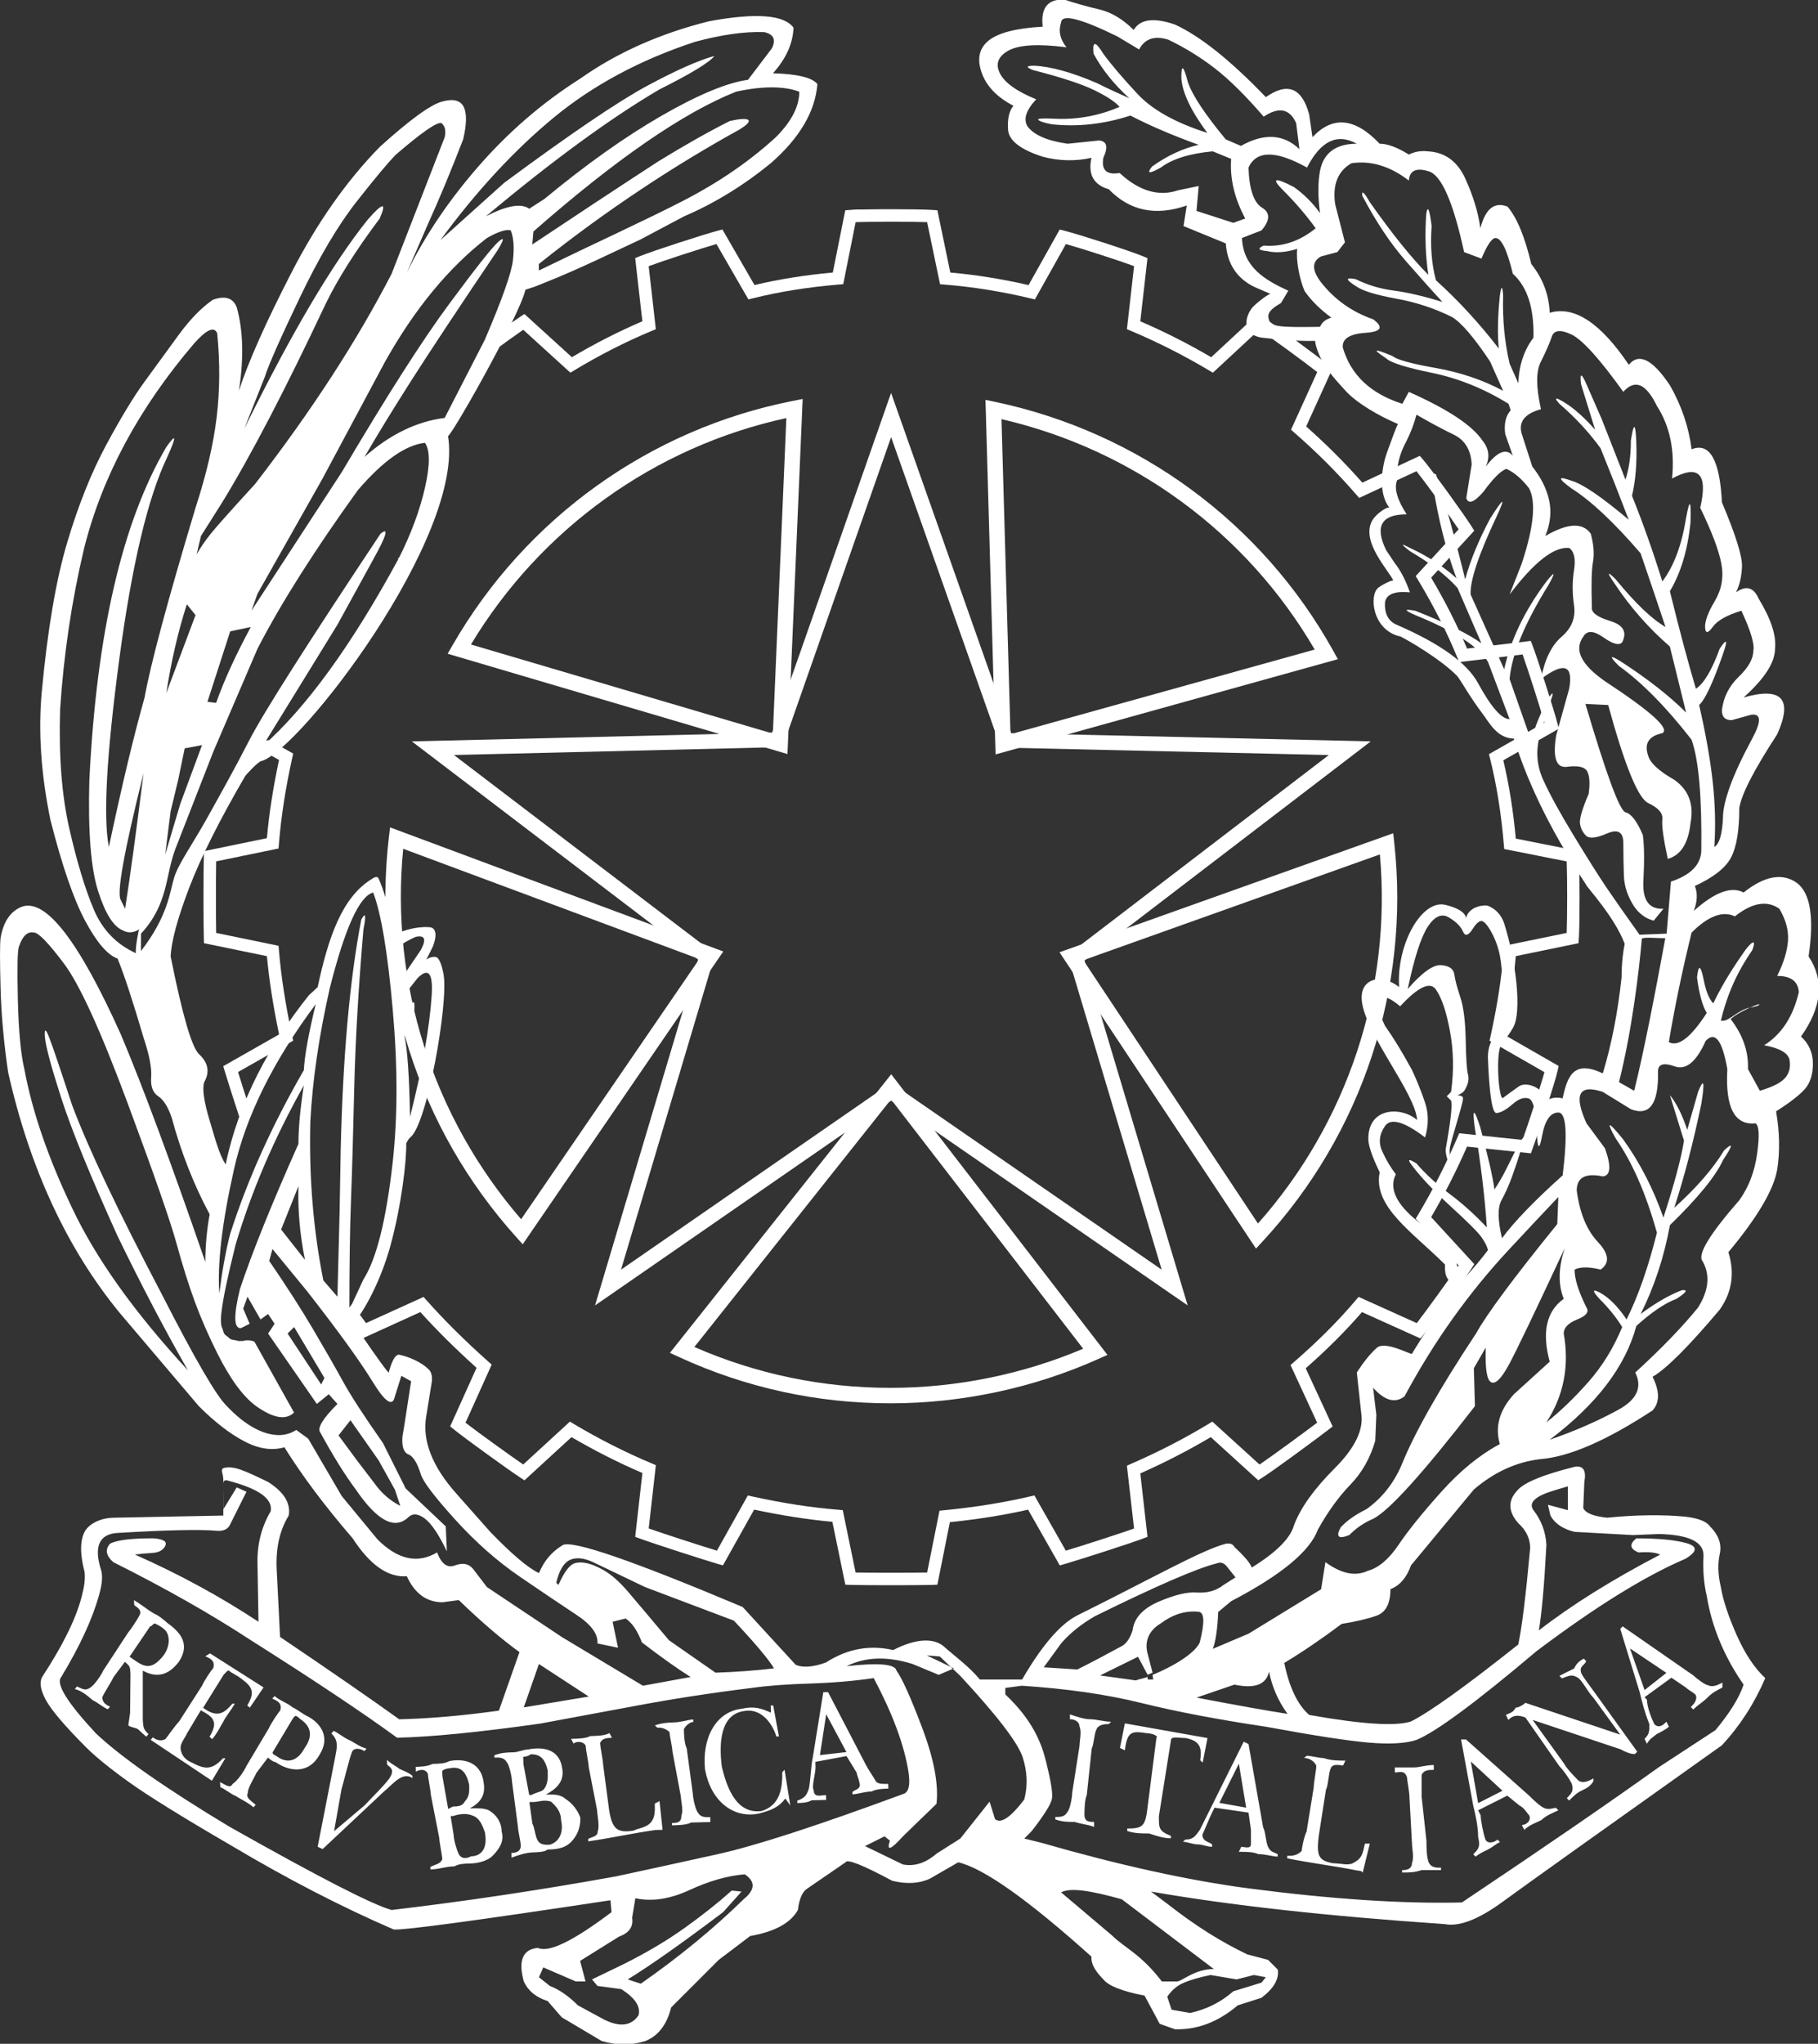<?xml version="1.0" encoding="UTF-8" standalone="no"?>
<svg
   xmlns:dc="http://purl.org/dc/elements/1.1/"
   xmlns:cc="http://creativecommons.org/ns#"
   xmlns:rdf="http://www.w3.org/1999/02/22-rdf-syntax-ns#"
   xmlns:svg="http://www.w3.org/2000/svg"
   xmlns="http://www.w3.org/2000/svg"
   xml:space="preserve"
   enable-background="new 0 0 135 150"
   viewBox="0 0 75 84.292"
   height="84.292"
   width="75"
   y="0px"
   x="0px"
   id="Layer_1"
   version="1.1"><rect x="0" y="0" width="75" height="84.292" fill="#333333" stroke="none"/><defs
     id="defs3769" /><g
     transform="matrix(0.566,0,0,0.566,-0.693,36.817)"
     id="g30"><path
       d="m 102.538,33.748 c 0.671,0 1.612,0.34 1.376,0.904 -0.234,0.568 -0.501,1.521 -1.031,1.585 -0.529,0.06 -1.56,-0.688 -1.56,-1.354 0,-0.666 0.545,-1.135 1.215,-1.135 z"
       id="path3742"
       style="clip-rule:evenodd;fill:#0066cc;fill-rule:evenodd" /><path
       d="m 44.217,52.022 c 0.737,0.368 1.474,0.368 2.211,0 l -0.553,-0.87 -1.263,-1.104 c -0.685,-0.368 -1.238,-0.027 -1.659,1.024 z"
       id="path3744"
       style="clip-rule:evenodd;fill:#0066cc;fill-rule:evenodd" /><path
       d="m 81.96,77.604 c -0.21,0.368 -0.079,0.736 0.396,1.104 0.474,0.371 0.867,0.448 1.183,0.238 z"
       id="path3746"
       style="clip-rule:evenodd;fill:#6f7072;fill-rule:evenodd" /><path
       d="m 133.047,4.645 c 0.421,-2.842 0.132,-4.632 -0.867,-5.369 -1.054,-0.737 -2.344,-0.5 -3.869,0.71 -0.896,-0.474 -2.105,-0.026 -3.633,1.342 0.264,-0.684 0.289,-1.289 0.079,-1.815 1.369,-0.632 2.251,-1.33 2.646,-2.092 0.395,-0.763 0.593,-1.961 0.593,-3.593 0.157,-1 1.078,-2.79 2.763,-5.369 1.157,-2.58 0.342,-3.475 -2.447,-2.685 1.525,-1.369 2.289,-2.554 2.289,-3.554 0.105,-0.948 -0.289,-2.158 -1.185,-3.632 -0.368,-0.842 -0.921,-1 -1.658,-0.474 0.263,-0.526 0.408,-1.158 0.435,-1.895 0.026,-0.736 -0.461,-2.29 -1.461,-4.659 -0.157,-3.105 -0.896,-4.395 -2.21,-3.869 -0.211,-1.631 -0.738,-3.185 -1.58,-4.658 -1.264,-1.895 -2.263,-2.396 -2.999,-1.5 -2.055,-3.053 -3.977,-4.316 -5.765,-3.791 -0.054,-1.315 -0.501,-2.5 -1.343,-3.552 -0.474,-2 -1.054,-3.395 -1.737,-4.186 -0.948,-0.368 -1.605,0.159 -1.974,1.58 -0.158,-1.158 -0.526,-2.369 -1.106,-3.633 -0.579,-1.263 -1.499,-1.92 -2.763,-1.973 -0.474,-0.053 -0.921,0.026 -1.344,0.237 -0.841,-0.527 -1.551,-0.79 -2.131,-0.79 -1.79,-1.895 -3.421,-2.053 -4.895,-0.475 l -0.238,-1.657 c -0.527,-1.948 -1.579,-2.369 -3.159,-1.263 -2.578,-2.685 -4.789,-4.449 -6.632,-5.291 -1.527,-0.526 -2.528,-0.395 -3.001,0.396 -0.789,-0.79 -1.633,-1.291 -2.526,-1.501 -0.896,-0.21 -1.737,-0.447 -2.526,-0.711 -1.211,-0.052 -1.737,0.606 -1.58,1.974 -1.895,0.106 -3.197,0.435 -3.909,0.987 -0.71,0.553 -0.894,1.33 -0.552,2.33 0.342,1 1.118,1.816 2.33,2.447 -0.316,0.369 -0.447,0.948 -0.395,1.737 0.053,0.79 0.894,1.448 2.525,1.974 1.212,0.316 2.396,0.342 3.554,0.079 -0.263,1.21 0.158,1.974 1.263,2.29 1.526,1.58 3.422,1.975 5.686,1.185 l -0.237,1.5 3.08,1.263 c 0.105,1.475 0.789,2.527 2.054,3.158 l 1.207,0.522 c -0.261,0.03 -1.392,0.965 -1.407,1.114 -0.251,0.292 -0.928,1.746 0.717,2.067 1.252,0.143 2.623,0.271 3.939,0.243 0.033,0.388 0.269,1.018 0.519,1.467 0.225,0.475 0.775,1.167 1.697,2.167 0.855,0.93 2.467,1.848 3.827,2.425 -0.088,0.098 -0.461,1.124 -0.802,2.067 -0.417,1.152 -0.633,3.021 0.172,4.024 -0.175,-0.086 -0.929,0.441 -1.2,0.859 -0.982,1.52 1.148,3.7 1.486,4.45 -0.165,-0.019 -0.754,0.279 -1.064,0.501 -0.732,0.521 -0.483,3.138 1.598,3.585 0.521,0.251 2.912,1.64 4.105,2.856 0.233,0.238 0.903,1.498 1.858,2.752 0.51,0.67 1.049,1.799 2.297,1.827 1.14,3.693 3.019,7.22 5.271,10.664 -0.011,0.107 2.057,2.302 2.8,4.289 -0.251,1.285 -0.222,2.39 -0.227,2.453 -0.271,2.539 -0.729,4.87 -1.369,6.991 -2.24,-1.081 -2.604,0.393 -2.937,1.841 0.057,-0.073 -1.041,-0.214 -1.187,0.291 0.097,-0.876 -1.345,-1.647 -1.999,-1.182 -0.018,0.011 -0.719,0.505 -1.153,0.835 -0.147,0.112 -0.276,-0.723 -0.324,-1.347 -0.022,-0.428 -0.106,-1.894 0.167,-2.468 0.043,-0.094 0.572,-0.727 0.9,-1.315 0.665,-1.192 0.179,-4.948 -0.642,-7.547 -0.247,-0.779 -0.759,-1.151 -1.208,-1.328 -0.182,-0.071 -1.361,-0.004 -1.586,0.901 -0.063,-0.514 -0.893,-0.819 -1.508,-0.965 -1.727,-0.41 -3.574,2.907 -3.368,5.988 -1.257,-0.996 -2.915,-0.679 -2.714,1.048 0.282,2.415 3.915,6.707 4.025,8.645 -1.087,-0.971 -3.552,-0.995 -3.555,1.36 -0.002,0.716 0.583,1.929 0.827,2.447 -0.503,2.511 2.395,4.352 4.76,6.722 -0.042,1.122 0.343,1.137 0.704,1.574 -0.43,0.663 -3.078,4.835 -3.113,4.934 -0.128,0.053 -1.956,-0.972 -2.558,-0.441 -0.64,0.567 -1.159,1.339 -1.459,1.798 l 0.317,2.925 c 0.211,1.21 -0.435,2.566 -1.936,4.063 -1.5,1.501 -2.487,2.882 -2.961,4.147 -0.263,0.947 -1.29,1.975 -3.078,3.079 -0.105,-0.315 -0.527,-0.817 -1.264,-1.501 -0.105,-0.21 -0.316,-0.287 -0.632,-0.234 -1.79,0.473 -5.396,2.536 -10.818,5.222 -0.943,0.477 -2.286,1.671 -4.023,4.671 h -3.079 c -0.843,-1 -1.737,-1.617 -2.686,-2.459 -0.684,-0.526 -1.895,-0.582 -3.631,0.312 -1.632,-0.369 -3.263,-0.148 -4.896,0.903 -1,0.369 -1.737,0.384 -2.21,0.174 l -3.869,-4.214 c -8.001,-3.369 -12.371,-4.881 -13.108,-4.513 -0.789,0.474 -1.368,1.149 -1.736,2.043 -0.79,-0.367 -1.974,-1.371 -3.554,-3.005 l -2.447,-2.764 c -1.79,-1.999 -2.527,-3.896 -2.211,-5.688 l 0.395,-2.447 c 0.053,-0.368 0,-0.659 -0.158,-0.869 -0.579,-0.631 -1.604,-1.01 -2.131,-1.118 -0.113,-0.046 -0.455,-0.165 -0.844,1.262 0.103,0.34 -2.526,-3.464 -2.562,-3.594 0.708,-0.758 1.964,-3.005 2.681,-5.617 0.811,-2.959 1.187,-6.224 1.154,-7.472 0.124,-0.234 0.156,-0.298 0.299,-0.438 1.224,-0.939 2.777,-9.728 2.43,-11.842 -0.158,-0.843 -0.356,-1.276 -0.593,-1.303 -0.237,-0.027 -0.461,0.04 -0.671,0.197 l 0.474,-0.948 c 0.263,-0.685 0.263,-1.131 0,-1.342 -0.157,-0.167 -1.582,-0.145 -2.819,0.482 -0.151,-1.372 -0.801,-3.384 -1.135,-4.112 -0.111,-0.243 -0.454,0.018 -0.465,0.024 -2.21,1.339 -3.192,4.27 -3.978,7.905 l -0.634,0.581 c -2.834,3.551 -5.102,7.685 -6.07,12.334 -0.474,-0.739 -0.744,-1.806 -1.165,-3.201 -0.421,-1.392 -0.552,-2.328 -0.395,-2.801 0.421,-0.736 0.29,-1.421 -0.395,-2.054 -0.527,-0.527 -1.211,-2.895 -2.053,-7.106 0.052,-1.105 0.5,-2.764 1.342,-4.974 0.842,-2.211 2.25,-5.011 4.093,-8.17 0.1,-0.137 0.917,-1.024 1.168,-1.087 2.734,-0.679 14.879,-16.416 13.605,-23.743 -0.202,0.878 5.216,-8.647 5.652,-10.605 l 0.67,-0.218 0.79,-0.315 c 2.632,-1.053 4.87,-2.177 6.923,-3.125 l 3.184,-1.691 c 2.211,-0.947 4.317,-2.237 6.317,-3.869 2.105,-1.842 3.237,-3.763 3.395,-5.764 -0.368,-0.474 -1.447,-0.737 -3.237,-0.79 0.948,-1.053 1.448,-2.158 1.5,-3.317 -0.685,-0.947 -2.737,-1.105 -6.159,-0.473 -3.579,0.895 -6.712,2.29 -9.396,4.185 -2.738,1.737 -5.199,3.856 -7.383,6.356 -2.185,2.5 -3.935,5.093 -5.25,7.778 l 1.579,-3.632 c 0.79,-1.737 1.632,-3.764 2.527,-6.08 0.263,-1.105 0.276,-1.895 0.039,-2.369 -0.236,-0.473 -0.75,-0.605 -1.539,-0.395 -0.842,0.21 -2.369,1.316 -4.58,3.316 -2.422,2.475 -4.567,5.528 -6.435,9.16 -1.869,3.631 -3.146,6.5 -3.83,8.606 0.368,-2.368 0.316,-4.395 -0.158,-6.08 -0.263,-0.685 -0.842,-0.869 -1.736,-0.553 -0.843,0.58 -1.685,1.448 -2.527,2.606 -0.842,1.158 -1.658,2.277 -2.447,3.355 -0.79,1.08 -1.725,2.619 -2.803,4.62 -1.079,2 -2.027,4.37 -2.843,7.106 -0.816,2.738 -1.435,6.37 -1.856,10.896 -0.263,2.896 -0.052,6.002 0.632,9.318 0.842,3.316 1.684,5.764 2.526,7.343 0.843,1.58 1.632,2.501 2.37,2.764 0.473,1.158 1.105,3.08 1.895,5.766 0.421,1.262 0.605,2.223 0.552,2.882 -0.052,0.655 0.119,1.118 0.514,1.382 0.395,0.263 0.723,0.788 0.987,1.577 0.684,2.528 1.605,4.87 2.763,7.03 -0.21,1.157 -0.315,2.314 -0.315,3.471 -2.526,-7.313 -4.58,-12.843 -6.159,-16.581 -3.053,-6.789 -5.449,-9.895 -7.186,-9.316 -0.845,0.316 -1.371,1.079 -1.581,2.29 -0.053,0.473 -0.053,1.684 0,3.631 0.052,1.948 0.236,4.002 0.552,6.158 1.58,7.002 4.291,12.847 8.134,17.531 l 5.764,6.791 c 1.158,1.157 2.263,2.013 3.316,2.563 1.053,0.554 2.027,0.697 2.922,0.435 1.315,2.107 2.974,4.316 4.975,6.634 1.263,1.946 2.58,2.868 3.948,2.763 0.579,1.263 1.447,1.896 2.606,1.896 l 1.184,-0.157 c 1.631,1.578 3.106,2.84 4.421,3.79 l -1.5,4.264 c -2.632,0.368 -5.054,0.578 -7.265,0.631 -2.053,-1.476 -4.947,-3.475 -8.685,-6.002 l -0.237,-4.737 c -0.106,-1.631 0.184,-3.001 0.868,-4.105 0.158,-0.895 -0.342,-1.712 -1.5,-2.447 -1.737,-0.842 -2.475,-1.186 -3.212,-1.027 -0.315,0.104 -0.054,0.396 -0.054,0.869 v 0.295 c 0,-0.239 0.103,-0.319 0.405,-0.218 2.21,0.582 3.208,1.318 3.049,2.213 -0.685,1.156 -1.015,2.475 -0.962,3.947 l 0.071,4.106 c -2.79,-1.841 -5.795,-3.476 -9.005,-4.896 0.368,-0.052 0.788,-0.095 1.261,-0.119 0.474,-0.027 0.789,-0.196 0.947,-0.512 0.157,-0.319 -0.133,-0.501 -0.87,-0.554 -1.631,0 -2.683,0.13 -3.158,0.396 -0.368,0.42 -0.29,0.865 0.237,1.339 3.79,1.896 7.132,3.79 10.028,5.688 4.579,2.896 8.132,5.263 10.659,7.106 2.475,-0.052 5.948,-0.396 10.423,-1.027 l 6.791,-1.262 c 2.789,-0.529 5.685,-0.975 8.685,-1.343 1.105,-0.158 2.5,-0.264 4.186,-0.315 1.684,-0.053 3.237,-0.187 4.658,-0.396 1.369,2.58 2.211,4.842 2.527,6.791 0.158,1 0.026,1.554 -0.395,1.659 -6.265,2.313 -10.765,3.775 -13.502,4.379 -2.737,0.606 -5.212,1.146 -7.423,1.62 -5.526,0.999 -10.975,1.816 -16.344,2.447 -1.369,-0.368 -5.317,-2.395 -11.844,-6.08 -4.633,-2.787 -7.87,-5.053 -9.712,-6.788 -2.105,-2.265 -2.948,-3.632 -2.526,-4.109 1.368,-2.262 2.29,-4.264 2.763,-5.999 0.21,-0.736 0.263,-1.314 0.158,-1.735 -0.579,-1.792 -0.158,-2.714 1.264,-2.767 3.526,-0.21 5.896,-0.263 7.106,-0.157 0.526,0.052 0.869,-0.105 1.026,-0.474 l 1.185,-2.367 -0.711,-0.315 -0.967,1.578 -0.01,-1.596 v 2.069 l -8,0.157 c -0.685,0 -1.499,0.263 -1.948,0.789 -0.447,0.526 -0.584,1.581 -0.164,3.159 0.053,0.578 -0.035,1.08 -0.141,1.501 -0.368,1.683 -1.373,3.737 -2.953,6.156 -0.21,0.372 -0.133,0.923 0.261,1.659 0.396,0.739 1.375,1.896 2.954,3.475 0.685,0.684 1.72,1.528 3.115,2.527 1.395,0.999 3.854,2.528 7.381,4.579 4.158,2.476 8.131,4.526 11.921,6.161 0.79,0.052 6.053,-0.659 15.791,-2.132 l 0.079,0.865 c -2.79,2.107 -4.58,2.978 -5.369,2.605 -1.106,0.105 -1.448,0.922 -1.026,2.451 0.315,0.684 0.895,1.157 1.736,1.42 l 1.027,1.185 2.921,1.736 c 1.105,0.315 2.158,0.315 3.158,0 0.948,-0.368 1.58,-1.186 1.895,-2.447 l 0.311,-0.312 3.164,-3.163 2.289,-1.735 c 1.79,-0.315 2.948,-0.946 3.475,-1.896 0.105,-0.842 0.342,-1.367 0.71,-1.578 l 2.764,-1.896 c 0.105,-0.263 1.237,0.186 3.396,1.343 1.053,0.263 1.974,0.21 2.764,-0.158 l 2.053,-1.185 c 1.843,0.424 5.079,2.714 9.712,6.872 -0.053,0.474 0.237,1.023 0.868,1.658 0.368,0.474 1.369,0.866 3.001,1.182 l 1.104,2.055 1.106,0.396 c 1.63,0.053 3.157,-0.529 4.579,-1.739 l 1.737,-0.554 c 0.895,-0.684 1.29,-1.368 1.186,-2.052 l -0.712,-0.712 -1.501,-0.393 c -1.896,-0.897 -3.814,-2.106 -5.763,-3.632 l -1.264,-0.95 c 5.738,1.003 12.869,1.791 21.398,2.37 1.052,0.21 2.46,-0.33 4.224,-1.62 1.763,-1.287 7.093,-5.091 15.989,-11.409 1.317,-1.42 2.369,-3.051 3.158,-4.895 -0.789,-0.736 -1.487,-1.788 -2.092,-3.159 -0.604,-1.367 -0.987,-2.524 -1.145,-3.475 -0.211,-0.895 -0.237,-1.697 -0.079,-2.409 0.157,-0.708 -0.079,-1.381 -0.71,-2.013 -0.265,-0.368 -0.87,-0.603 -1.816,-0.708 -1.685,-0.157 -3.58,-0.133 -5.686,0.077 -1.001,-0.105 -1.579,-0.34 -1.737,-0.712 l 0.079,-1.893 c 0.158,-0.842 -0.079,-1.21 -0.71,-1.104 -2.317,0.578 -3.712,1.156 -4.187,1.735 -0.684,0.736 -0.657,1.525 0.081,2.37 0.578,0.525 0.867,1.129 0.867,1.816 -0.315,3.475 -0.604,5.816 -0.867,7.026 -3.845,3.054 -6.45,4.923 -7.819,5.606 -1.104,0.368 -3.578,0.21 -7.421,-0.474 -0.843,-0.736 -1.448,-2.002 -1.816,-3.79 1.315,-0.789 2.711,-1.739 4.185,-2.844 1,-0.157 1.843,-0.354 2.526,-0.593 0.686,-0.234 1.027,-0.88 1.027,-1.935 0.684,-0.264 1.184,-0.842 1.499,-1.736 l 4.581,-5.525 c 1.473,-1.266 3.078,-2.002 4.815,-2.213 2.105,-0.157 4.844,-1.343 8.212,-3.552 0.527,-0.582 0.527,-1.396 0,-2.45 1.001,-0.579 2.633,-2.209 4.896,-4.896 0.894,-1.262 1.104,-2.657 0.631,-4.183 2.105,-2.528 3.291,-4.526 3.554,-6.003 0.21,-1.314 0.184,-2.738 -0.079,-4.263 0.999,-0.632 1.697,-1.172 2.094,-1.62 0.395,-0.445 0.591,-1.066 0.591,-1.855 0,-0.788 -0.29,-1.447 -0.868,-1.974 1.529,-2.152 1.713,-4.1 0.554,-5.837 z m -73.564,-63.01 c 0,1 -0.5,2.105 -1.711,3.316 -1.843,1.685 -4.043,3.238 -6.807,4.659 -2.764,1.422 -6.465,3.105 -10.465,5.053 v -0.473 c 5,-4 10.03,-7.264 14.61,-9.792 1.211,-0.737 0.739,-0.947 -0.682,-0.632 -1.58,0.79 -3.29,1.764 -5.184,2.922 -3.159,2.053 -6.225,4.08 -9.225,6.08 l 0.085,-0.948 c 6.001,-5.264 10.926,-8.658 14.769,-10.186 1.896,-0.42 3.504,-0.42 4.61,0.001 z m -17.91,1.895 c 2.869,-2.369 6.303,-4.211 10.304,-5.528 1.948,-0.526 3.632,-0.763 5.053,-0.71 0.685,0.158 0.869,0.552 0.553,1.184 l -1.737,2.29 c -1.527,0.211 -3.619,1.08 -6.277,2.606 -2.659,1.527 -5.515,3.554 -8.567,6.08 l -1.105,0.711 c -0.579,-0.422 -1.632,-0.237 -3.158,0.552 4.843,-4.053 9.054,-7.133 12.634,-9.238 2.316,-1.158 3.658,-1.974 4.027,-2.448 -1.159,0.316 -2.79,1.041 -4.896,2.172 -2.106,1.131 -5.58,3.487 -10.423,7.066 l -4.659,4.185 c 2.631,-3.579 5.382,-6.553 8.251,-8.922 z m -4.856,8.765 c 0.842,-0.475 1.421,-0.659 1.737,-0.553 0.21,0.527 0.263,1.25 0.158,2.172 -0.105,0.922 -0.79,2.856 -2.054,5.803 l -2.921,5.686 c -2.053,0.263 -4,1.211 -5.843,2.843 0.948,-1.631 2.093,-3.5 3.435,-5.606 1.343,-2.105 3.435,-5.264 6.278,-9.475 0.473,-0.79 0.487,-0.987 0.04,-0.592 -0.448,0.396 -1.646,1.908 -3.593,4.541 -1.948,2.631 -4.553,6.712 -7.817,12.238 -0.895,1.369 -3.041,4.667 -6.581,10.097 l 0.432,-1.224 4.744,-8.399 4.563,-8.528 c 2.157,-3.845 4.632,-6.845 7.422,-9.003 z m -19.346,19.344 c 2.105,-3.421 4.633,-8.264 7.581,-14.528 0.895,-1.843 2.21,-3.922 3.948,-6.237 0.526,-1.212 0.237,-1.186 -0.869,0.079 -2.579,3.211 -5.58,8.291 -9.001,15.239 l 1.5,-3.79 c 0.264,-0.842 1.106,-2.75 2.527,-5.725 1.421,-2.974 2.816,-5.33 4.185,-7.067 1.369,-1.737 2.316,-2.869 2.843,-3.395 1.895,-1.632 3,-2.395 3.316,-2.291 0.263,0.211 0.342,0.553 0.237,1.026 l -3.869,9.95 c -2.527,4.895 -5.843,10.001 -9.949,15.317 -1.737,1.896 -2.816,3.106 -3.238,3.633 -0.42,0.526 -0.762,1.026 -1.026,1.5 l 0.316,-1.342 z m 2.133,9.003 c -1.106,2.053 -1.949,3.895 -2.527,5.527 l -0.632,-0.079 1.658,-5.132 z m -5.843,13.422 0.552,-2.29 0.474,-2.29 1.263,-0.238 -1.58,4.265 -1.105,3.71 z m -0.317,-8.606 c 0.369,-2.369 0.869,-4.527 1.5,-6.474 l 0.632,0.79 z m -3,15.712 -0.315,-0.631 c -0.315,-0.474 0.236,-3.554 1.658,-9.239 -0.527,4.212 -0.974,7.502 -1.343,9.87 z m -1.184,-4.5 c -0.422,-2.158 -0.171,-6.699 0.75,-13.621 0.921,-6.922 2.092,-11.857 3.513,-14.805 0.685,-1.526 0.658,-1.764 -0.079,-0.711 -3.211,5.475 -5.08,13.555 -5.605,24.241 -0.106,3.737 0.105,6.435 0.631,8.093 0.527,1.658 1.132,2.619 1.816,2.882 0.368,0.21 0.763,0.184 1.187,-0.079 -0.048,-0.014 -0.299,1.419 -0.245,1.736 -1.41,-0.633 -2.445,-1.704 -3.074,-3.197 -0.632,-1.5 -1.224,-3.46 -1.777,-5.883 -0.553,-2.421 -0.776,-5.316 -0.671,-8.685 0.264,-4 0.842,-7.896 1.737,-11.687 1.316,-5.264 4,-10.264 8.054,-15.002 0.895,-1 1.448,-1.237 1.659,-0.711 0.21,2.105 0.197,4.145 -0.04,6.119 -0.237,1.974 -0.75,4.171 -1.54,6.594 -2.054,6.843 -3.29,11.448 -3.711,13.818 -0.789,2.792 -1.658,6.423 -2.605,10.898 z m 2.34,7.581 v -1.264 c 2,-2.158 1.765,-4.211 2.501,-6.159 l 2.773,-7.106 3.22,-7.501 c 1.737,-3.369 4.189,-7.211 7.295,-11.528 1.842,-2.157 3.49,-3.316 4.91,-3.474 0.37,0.527 0.377,1.606 0.008,3.237 -0.368,1.632 -0.997,3.343 -1.892,5.132 -0.06,0.022 -0.133,0.054 -0.052,0.098 -3.403,6.267 -6.702,10.813 -9.896,13.641 l 5.446,-8.844 2.6,-4.737 c 1,-1.79 1.172,-2.422 0.54,-1.895 -5.316,8.001 -8.526,13.028 -9.579,15.081 -1.053,2.053 -2.13,3.974 -3.129,5.764 -1.001,1.79 -2.007,3.185 -2.322,4.185 -0.315,1 -0.423,2.79 -2.423,5.37 z m 21.189,3.237 c -0.158,2.369 -0.685,5.317 -1.579,8.844 -0.053,-2.896 -0.184,-4.844 -0.395,-5.845 l 0.711,-1.973 c 0.053,-0.685 -0.08,-0.711 -0.396,-0.079 l -0.473,0.867 -0.079,-1.578 1.184,-1.501 c 0.79,-0.788 1.133,-0.368 1.027,1.265 z m -1.184,-4.264 c 0.684,-0.158 0.815,0.158 0.395,0.947 l -1.5,2.211 c -0.105,-0.895 -0.237,-1.658 -0.395,-2.291 0.527,-0.367 1.026,-0.656 1.5,-0.867 z m -6.238,3.711 c 1.105,-4.369 2.158,-6.685 3.158,-6.948 0.58,1.527 1.054,4.356 1.422,8.488 0.368,4.134 0.368,7.857 0,11.175 -0.474,4.211 -1.184,7.051 -2.132,8.527 l -1.026,2.208 c 0,-3.264 0.04,-5.922 0.118,-7.973 0.079,-2.055 0.158,-4.779 0.237,-8.173 0.079,-3.396 0.302,-7.252 0.671,-11.568 0.21,-1.053 0.158,-1.289 -0.158,-0.71 -0.843,4.37 -1.343,9.975 -1.501,16.819 l -0.079,4.499 -0.158,6.16 -1.026,-1.186 c -0.737,-3.685 -1.053,-7.552 -0.948,-11.605 0.159,-3.002 0.633,-6.238 1.422,-9.713 z m -6.988,13.226 c 0.869,-3.871 2.855,-7.882 5.961,-12.042 -0.526,2.158 -0.816,3.764 -0.869,4.815 -2.316,4.001 -4.106,7.977 -5.369,11.925 -0.315,1.21 -0.579,2.657 -0.79,4.341 -0.156,-2.156 0.199,-5.172 1.067,-9.039 z m 5.173,6.592 -1.737,-2.209 1.263,-3.159 c -0.053,1.735 0.105,3.527 0.474,5.368 z m 15.949,32.611 1.105,-3.159 3.632,2.37 z m 8.685,-1.578 -5.922,-3.555 -5.448,-3.633 -1.026,-1.343 c -0.316,-0.368 -0.75,-0.445 -1.303,-0.235 -0.553,0.211 -0.987,-0.105 -1.304,-0.946 -1.421,0.841 -2.869,0.525 -4.342,-0.95 l -2.606,-3.156 -2.447,-4.186 -0.869,-0.632 c -0.499,0.319 -1.052,0.432 -1.657,0.344 -1.03,-0.137 -2.211,-0.82 -3.396,-2.079 -0.737,-0.688 -2.317,-3.397 -4.738,-8.135 -3.21,-6.107 -5.395,-10.711 -6.553,-13.817 -0.842,-2.581 -1.395,-4.211 -1.658,-4.895 -0.264,-0.685 -0.369,-0.698 -0.317,-0.041 0.053,0.658 0.448,2.134 1.185,4.424 0.736,2.289 2.105,5.645 4.106,10.066 1.736,3.579 3.448,6.844 5.132,9.789 -3.896,-4.211 -6.712,-8.159 -8.449,-11.844 -1.737,-3.633 -2.896,-6.999 -3.474,-10.105 -0.263,-1.106 -0.422,-2.805 -0.475,-5.094 -0.052,-2.289 -0.026,-3.565 0.079,-3.83 0.263,-0.79 0.632,-1.131 1.106,-1.026 0.315,0 1.04,0.75 2.171,2.25 1.132,1.5 2.671,4.87 4.619,10.108 1.948,5.234 3.145,8.671 3.593,10.305 0.448,1.63 0.895,3.051 1.342,4.264 0.448,1.209 0.987,2.447 1.619,3.709 0.947,1.894 1.895,3.184 2.843,3.871 1.249,0.884 2.16,1.041 2.759,0.467 l -2.888,-5.165 c -0.262,-0.115 -0.558,-0.137 -0.898,-0.042 -0.058,0.004 -0.093,-0.018 -0.147,-0.018 -0.003,0 -0.004,0.021 -0.005,0.021 -0.121,-0.004 -0.205,-0.046 -0.311,-0.063 -0.119,-0.021 -0.252,-0.031 -0.351,-0.073 -0.093,-0.039 -0.153,-0.116 -0.228,-0.176 -0.089,-0.07 -0.191,-0.126 -0.255,-0.225 -0.058,-0.088 -0.079,-0.214 -0.116,-0.322 -0.038,-0.112 -0.094,-0.207 -0.11,-0.34 -0.034,-0.267 -0.027,-0.579 0.023,-0.937 0.105,-0.946 0.448,-2.577 1.026,-4.895 1.159,-3.896 2.816,-7.763 4.975,-11.605 -0.263,1.683 -0.395,3.103 -0.395,4.264 -1.948,4.368 -3.369,7.896 -4.264,10.578 -0.474,1.949 -0.448,2.896 0.079,2.844 l 0.631,-0.316 -0.473,-1.104 0.315,-0.869 0.948,1.658 0.553,-0.396 0.474,0.711 -0.474,0.712 3.553,5.13 0.869,-0.708 0.632,0.708 c -1.053,1.056 -1.475,1.739 -1.264,2.055 0.949,1.735 1.816,3.131 2.606,4.187 1.58,2.313 2.869,2.973 3.869,1.974 0.315,-0.263 0.711,-0.21 1.184,0.158 0.474,0.368 1.001,1.157 1.58,2.366 l -0.079,-1.816 -2.921,-2.763 -1.659,-3.316 c -1.369,-1.946 -2.342,-3.447 -2.921,-4.499 -0.579,-1.055 -1.303,-2.317 -2.171,-3.79 -0.868,-1.476 -1.934,-3.135 -3.197,-4.976 l 0.237,-0.869 2.527,3.078 c 2.264,2.896 3.855,5.095 4.776,6.596 0.921,1.5 1.461,1.854 1.619,1.065 l 0.474,-1.5 0.71,0.396 -0.473,3.079 -0.158,0.946 c -0.054,0.736 0.092,1.171 0.434,1.305 0.342,0.129 0.645,0.617 0.908,1.458 0.158,0.526 0.987,1.62 2.488,3.278 1.5,1.658 3.079,3.054 4.737,4.184 1.659,1.132 3.027,2.055 4.106,2.766 1.08,0.709 1.593,1.406 1.54,2.09 l 1.5,0.315 -0.394,-1.893 0.947,-0.239 c 0.474,0.316 0.869,0.898 1.185,1.739 1.369,1.052 2.553,1.894 3.553,2.524 z m -25.898,-25.662 0.475,-0.473 2.21,3.709 -0.238,0.474 z m 3.711,7.423 0.869,-1.108 2.053,2.925 1.185,2.132 0.395,1.182 c -0.736,-0.368 -1.368,-0.919 -1.896,-1.658 l -1.263,-1.655 z m 27.478,17.289 -3.396,-2.366 c -1.368,-1.634 -2.368,-2.815 -3,-3.556 -0.631,-0.736 -1.237,-1.263 -1.815,-1.578 -0.844,-0.473 -1.527,-0.631 -2.054,-0.473 -0.368,0.104 -0.762,0.631 -1.184,1.577 l -0.158,-0.157 c 0.21,-0.895 0.54,-1.448 0.987,-1.659 0.447,-0.21 1.014,-0.157 1.698,0.158 l 3.789,1.816 6.475,2.447 c 1.58,1.687 2.553,2.844 2.921,3.475 -1.315,0.159 -2.737,0.263 -4.263,0.316 z m 2.053,16.504 c -2.211,2.16 -4.711,4.211 -7.501,6.16 l -0.948,-0.315 c 1.632,-1.003 3.948,-2.633 6.949,-4.898 l 1.343,-1.5 -0.711,-0.077 c -1,0.894 -2.145,1.802 -3.435,2.724 -1.29,0.923 -2.776,1.803 -4.461,2.645 l -2.291,1.107 0.396,0.474 1.737,0.234 c 1,0.632 1.421,1.267 1.263,1.897 -0.527,0.789 -1.369,0.894 -2.526,0.315 l -1.895,-1.027 c -0.685,-0.684 -1.369,-1.157 -2.053,-1.42 l -0.79,-0.631 0.315,-0.717 2.369,1.022 h 0.711 l -0.395,-1.496 2.843,-1.773 c 0.736,-0.262 1.053,-0.73 0.947,-1.361 l 0.237,-1.432 c 1.21,0.263 2.526,0.059 3.948,-0.597 1.421,-0.659 2.763,-1.042 4.026,-1.147 0.791,0.526 0.764,1.129 -0.078,1.813 z m 33.005,-123.019 0.159,-1.816 -1.501,0.315 c -1.421,0.475 -2.843,0.053 -4.263,-1.263 -0.949,0.158 -1.344,-0.21 -1.186,-1.105 0.368,-0.79 0.263,-1.21 -0.315,-1.263 l -2.29,0.237 c -1.475,-0.21 -2.447,-0.632 -2.922,-1.263 -0.316,-0.527 -0.105,-1.185 0.633,-1.974 -1.422,-0.58 -2.304,-1.21 -2.646,-1.895 -0.342,-0.685 -0.132,-1.237 0.631,-1.659 0.763,-0.42 2.172,-0.5 4.226,-0.236 -0.474,-0.58 -0.607,-1.185 -0.395,-1.816 0.052,-0.631 1.42,-0.289 4.105,1.026 l 1.578,0.948 c 0.422,-0.79 1.132,-1.026 2.133,-0.711 1.21,0.579 2.343,1.277 3.395,2.092 1.054,0.816 2.236,1.987 3.554,3.514 1.105,-0.737 1.895,-0.579 2.368,0.473 l 0.236,1.895 c -1.157,-1.105 -2.578,-1.184 -4.264,-0.236 l -1.104,-0.474 c -1.526,-1.842 -2.448,-3.238 -2.765,-4.186 -0.315,-1.21 -0.473,-1.315 -0.473,-0.315 0.053,1.053 0.684,2.396 1.895,4.027 -2.315,-0.736 -4.015,-1.684 -5.093,-2.843 -1.079,-1.158 -1.909,-2.131 -2.487,-2.921 -0.578,-0.947 -0.815,-0.947 -0.71,0 0.631,1.159 1.501,2.238 2.604,3.238 -0.841,-0.369 -1.632,-0.737 -2.368,-1.106 -1.843,-0.789 -3.369,-1.21 -4.579,-1.263 -0.58,0 -0.606,0.105 -0.079,0.315 2.054,0.527 3.54,1.014 4.46,1.461 0.923,0.448 1.541,0.855 1.857,1.224 -1.475,0.632 -3.002,0.921 -4.581,0.869 -1,-0.053 -1.446,-0.026 -1.342,0.079 0.105,0.105 0.421,0.211 0.947,0.315 1.895,0.211 3.816,10e-4 5.764,-0.631 1.422,0.737 3.08,1.447 4.976,2.132 -1.159,0.263 -2.291,0.79 -3.396,1.58 -0.421,0.526 -0.211,0.552 0.631,0.079 0.843,-0.632 2.105,-1.027 3.79,-1.185 l 1.343,0.552 c -0.104,1.422 0.237,2.869 1.026,4.344 l -0.868,0.315 z m 9.003,8.446 c -2.949,0.053 -3.542,-0.019 -3.71,-0.472 -0.11,-0.35 -0.172,-0.67 0.866,-1.263 l 0.533,-0.896 c -1.713,-0.783 -3.294,-1.713 -3.377,-3.841 l 1.422,-0.553 c 0.631,-0.736 0.646,-1.29 0.04,-1.658 -0.606,-0.369 -0.936,-1.343 -0.988,-2.921 0.58,-1.263 2,-1.263 4.266,0 0.999,-1.948 2.21,-2.527 3.63,-1.737 -1.524,0 -2.421,0.658 -2.684,1.974 -0.158,0.842 -0.158,1.869 0,3.08 -0.526,-0.737 -1.159,-1.368 -1.896,-1.895 -1.422,-0.736 -1.685,-0.658 -0.789,0.236 0.895,0.895 1.686,1.816 2.369,2.764 -1.159,0.947 -2.421,1.369 -3.79,1.264 -0.474,0.21 -0.395,0.342 0.236,0.395 0.631,0.158 1.369,0.105 2.211,-0.158 -0.105,0.842 0.172,2.24 0.54,3.081 0.499,0.719 1.165,1.354 1.947,1.931 -0.367,0.105 -0.668,0.301 -0.826,0.669 z m 1.657,1.503 c -0.053,-0.632 0.5,-0.987 1.658,-1.066 1.157,-0.079 1.342,-0.408 0.553,-0.987 -1.527,-0.527 -2.789,-1.422 -3.79,-2.685 -0.684,-0.895 -0.684,-1.526 0,-1.895 l 1.185,-0.315 0.553,-0.711 -0.71,-2.764 c -0.211,-1.421 0.184,-2.421 1.183,-3 1.422,-0.21 2.817,0.211 4.185,1.264 0.053,-0.737 0.541,-0.96 1.463,-0.671 0.92,0.29 1.775,2.25 2.564,5.883 l 1.264,0.473 c 0.421,-1 0.763,-1.5 1.027,-1.5 0.421,0 0.842,0.868 1.263,2.606 1.054,0.947 1.554,2.5 1.501,4.658 -0.684,0.895 -1.054,2 -1.104,3.317 l -0.633,-1.422 c -0.368,-1.579 -0.526,-3.237 -0.474,-4.974 -0.053,-0.736 -0.132,-0.736 -0.236,0 -0.158,1.527 -0.185,2.816 -0.079,3.869 -1.422,-1.843 -2.949,-3.5 -4.581,-4.975 -0.315,-1.158 -0.421,-2.474 -0.315,-3.948 -0.158,-1.263 -0.289,-1.552 -0.395,-0.869 -0.105,1.58 -0.053,3.053 0.157,4.422 -1.211,-1.21 -2.631,-2.974 -4.264,-5.291 -0.42,-0.736 -0.604,-0.894 -0.552,-0.473 0.999,1.895 2.053,3.474 3.157,4.738 1.106,1.263 2,2.263 2.686,3 -1.369,-0.422 -2.554,-0.698 -3.553,-0.829 -1.002,-0.132 -1.922,-0.409 -2.764,-0.83 -0.79,-0.158 -0.764,0.026 0.077,0.552 0.476,0.316 1.437,0.606 2.883,0.869 1.448,0.264 2.803,0.711 4.067,1.343 0.684,0.42 1.605,1.5 2.763,3.237 l 0.948,2.132 c -1.475,-0.789 -3.106,-1.342 -4.896,-1.658 -1.788,-0.316 -2.842,-0.605 -3.157,-0.869 -1.369,-0.579 -1.527,-0.526 -0.474,0.159 0.315,0.315 1.434,0.67 3.355,1.065 1.922,0.395 3.776,1.145 5.566,2.25 l 0.157,0.473 c -0.368,0.422 -0.499,1.001 -0.395,1.737 l 0.553,1.58 c -0.474,-0.58 -1.131,-0.315 -1.974,0.79 0.315,-0.685 0.236,-1.316 -0.237,-1.895 -0.736,-1.105 -2.526,-2.29 -5.37,-3.553 l -0.473,0.869 c -2.316,-0.738 -3.763,-2.106 -4.342,-4.106 z m 19.226,39.361 c -0.552,-0.816 -1.343,-2.066 -2.368,-3.751 -1.025,-1.685 -1.776,-3.053 -2.251,-4.105 -0.474,-1.053 -0.553,-2.132 -0.237,-3.237 0.315,-1.106 0.579,-1.948 0.791,-2.527 0.21,-0.579 0.184,-0.685 -0.079,-0.316 -0.633,1.105 -1.08,2.185 -1.343,3.237 l -1.579,-4.501 c 0.157,-1.789 1.105,-4.078 2.843,-6.868 0.526,-0.948 0.474,-1.027 -0.159,-0.238 -1.578,2.105 -2.605,4.238 -3.078,6.396 l -2.447,-5.448 c -0.053,-1 0.578,-2.896 1.895,-5.685 0.684,-1.475 0.526,-1.422 -0.475,0.158 -0.842,1.579 -1.446,3.053 -1.816,4.421 -0.736,-3 -1.446,-5.554 -2.132,-7.659 l -0.553,-0.158 0.316,0.869 c 0.42,2.632 1.001,4.922 1.737,6.87 -1,-0.895 -2.132,-1.632 -3.395,-2.21 -0.686,-0.368 -0.686,-0.29 0,0.237 1.525,0.895 2.685,1.79 3.473,2.685 0.632,1.474 1.212,2.816 1.737,4.027 -0.946,-0.685 -2.552,-1.473 -4.815,-2.369 -0.843,-0.158 -0.843,-0.053 0,0.316 2.842,1.158 4.605,2.29 5.289,3.395 l 1.58,4.185 c -0.579,0 -1.343,-0.868 -2.29,-2.605 -0.791,-1.475 -2.765,-2.896 -5.922,-4.265 -0.631,-0.263 -0.922,-0.815 -0.868,-1.658 0.105,-0.579 0.71,-0.816 1.816,-0.711 -0.317,-0.895 -0.686,-1.605 -1.106,-2.132 l -0.631,-0.947 c -0.843,-1.737 -0.344,-2.605 1.499,-2.606 -0.684,-1.053 -0.921,-1.868 -0.71,-2.447 -0.053,-1 0.184,-1.974 0.71,-2.922 0.315,-0.632 0.554,-1.263 0.712,-1.895 0.999,0.58 1.907,1.066 2.725,1.46 0.814,0.396 1.25,1.119 1.302,2.171 l -0.394,2.448 c 0.157,0.474 0.578,0.315 1.262,-0.474 0.684,-0.947 1.237,-1.5 1.658,-1.658 0.579,0.263 1.133,0.737 1.658,1.421 0.526,1 0.342,2.843 -0.552,5.527 l -0.869,2.211 c 1.79,-2.369 3.237,-3.5 4.342,-3.395 0.368,0.263 0.487,0.803 0.356,1.618 -0.132,0.816 -0.132,1.671 0,2.566 0.131,0.895 -0.172,1.659 -0.908,2.29 -0.736,0.632 -1.238,1.658 -1.501,3.079 1.685,-1.263 2.368,-1.026 2.053,0.711 l -0.946,3.396 c -0.264,1.631 0,2.395 0.789,2.29 0.79,-0.105 1.276,0 1.462,0.315 0.183,0.315 0.223,0.869 0.117,1.659 -0.474,1.105 -0.684,1.829 -0.631,2.171 0.053,0.342 0.196,0.632 0.433,0.869 0.238,0.237 0.751,0.184 1.541,-0.158 0.789,-0.342 1.184,-0.105 1.184,0.71 0,0.817 0.014,1.606 0.04,2.37 0.026,0.763 0.275,1.514 0.751,2.25 0.368,0.527 0.841,0.869 1.42,1.026 l 0.712,-0.869 c -1.054,0.053 -1.541,-0.631 -1.461,-2.053 0.077,-1.421 0.065,-2.526 -0.04,-3.316 -0.421,-1 -0.842,-1.553 -1.264,-1.659 -0.421,-0.105 -1.395,-2.737 -2.921,-7.896 l 1.658,0.079 c 1.21,4.422 2.185,6.804 2.921,7.146 0.736,0.342 1.08,0.736 1.027,1.184 -0.053,0.447 0.079,1.408 0.395,2.882 0.946,-0.264 1.5,-1.132 1.658,-2.606 0.263,-1.369 -0.132,-2.421 -1.186,-3.158 -1.104,-0.632 -1.737,-1.21 -1.895,-1.738 -0.315,-0.895 0.026,-1.447 1.027,-1.658 0.578,-0.315 -0.817,-1.579 -4.185,-3.789 -1.737,-1.212 -2.266,-2.291 -1.58,-3.238 0.263,-0.473 0.751,-0.46 1.461,0.04 0.71,0.5 1.171,0.619 1.381,0.356 0.368,-0.737 0.079,-1.251 -0.867,-1.54 -0.949,-0.29 -1.396,-0.619 -1.343,-0.987 -0.053,-1.631 -0.027,-2.736 0.078,-3.316 0.105,-0.58 0.053,-1.263 -0.157,-2.053 -0.579,-0.842 -1.685,-0.79 -3.317,0.158 0.37,-0.895 0.461,-1.764 0.277,-2.606 -0.185,-0.842 -0.593,-1.658 -1.224,-2.448 l -0.789,-2.448 c -0.212,-0.843 0.263,-1.421 1.42,-1.737 -0.368,-1.632 -0.368,-2.79 0,-3.475 0.368,-0.737 0.633,-1.342 0.791,-1.816 0.157,-0.474 0.631,-0.526 1.42,-0.158 0.79,0.368 2.053,1.763 3.79,4.185 0.844,-0.948 1.658,-0.605 2.449,1.026 0.946,1.474 1.314,3.238 1.104,5.291 1.947,-1.053 2.631,-0.343 2.053,2.132 0.843,1.737 1.355,3.092 1.539,4.066 0.185,0.974 0.026,1.882 -0.474,2.725 -0.499,0.841 -0.736,1.486 -0.71,1.935 0.026,0.447 0.211,0.434 0.553,-0.04 0.342,-0.474 1.04,-0.869 2.093,-1.185 0.684,1.474 0.974,2.448 0.868,2.921 0,0.58 -0.356,1.211 -1.065,1.895 -0.711,0.685 -1.119,1.501 -1.225,2.448 0,0.474 0.237,0.71 0.711,0.71 l 1.421,-0.395 c 0.736,-0.105 0.763,0.474 0.079,1.737 -0.736,1.368 -1.276,2.526 -1.618,3.474 -0.342,0.948 -0.514,1.711 -0.514,2.291 -0.053,1.21 -0.263,1.921 -0.631,2.132 0.105,-1.527 0.064,-3.119 -0.119,-4.777 -0.185,-1.659 -0.514,-3.513 -0.987,-5.567 0.421,-0.368 1.001,-1.605 1.737,-3.711 0.368,-1.052 0.29,-1.184 -0.236,-0.395 -0.579,1.58 -1.159,2.553 -1.737,2.921 -0.578,-1.947 -1.212,-4.316 -1.896,-7.106 0.789,-1.316 1.29,-2.974 1.501,-4.975 0.053,-1.685 -0.053,-1.816 -0.315,-0.395 -0.317,2.001 -0.896,3.553 -1.737,4.659 -0.686,-2.21 -1.422,-4.29 -2.211,-6.238 0.263,-1.105 0.368,-2.395 0.315,-3.869 -0.053,-1.473 -0.184,-1.526 -0.395,-0.158 0,1.105 -0.133,2.053 -0.396,2.843 l -1.736,-4.422 -1.105,-2.526 c -0.368,-0.842 -0.5,-0.842 -0.395,0 l 1.025,3.316 c -0.789,-0.895 -1.527,-1.552 -2.211,-1.974 -0.684,-0.42 -0.815,-0.395 -0.395,0.079 1.159,1 2.158,2.079 3,3.237 0.686,1.685 1.369,3.422 2.055,5.212 -2.002,-1.685 -3.396,-2.632 -4.187,-2.842 -0.999,-0.369 -0.999,-0.184 0,0.552 1.422,0.895 3.106,2.475 5.054,4.738 0.632,1.842 1.236,3.632 1.816,5.37 -1.001,-0.58 -2.211,-1.737 -3.633,-3.475 -0.631,-0.631 -0.657,-0.526 -0.078,0.315 1.158,1.737 2.5,3.264 4.026,4.58 l 1.186,4.816 c -1.212,-1.21 -2.791,-2.448 -4.739,-3.711 -0.841,-0.526 -0.894,-0.421 -0.157,0.315 1.685,1.211 3.448,3.001 5.291,5.37 0.525,1.475 0.763,4.185 0.71,8.133 -0.053,1 -0.789,1.737 -2.211,2.21 l -0.315,3.791 -1.974,0.079 c -1.051,-1.472 -1.855,-2.617 -2.407,-3.433 z m 2.575,3.703 c 0.315,-0.105 1.025,-0.018 1.709,-0.018 -0.736,4 -1.586,8.383 -2.27,11.119 l -1.106,-0.631 c 0.949,-3.79 1.458,-8.048 1.667,-10.47 z m -14.024,22.511 c -0.29,-0.235 -1.172,-0.961 -2.644,-2.171 -1.317,-1.156 -1.738,-2.208 -1.265,-3.158 -0.368,-0.474 -0.697,-1.027 -0.987,-1.659 -0.289,-0.631 -0.224,-1.248 0.198,-1.854 0.421,-0.606 1.394,-0.329 2.921,0.831 0.263,-0.897 0.263,-1.739 0,-2.528 -0.263,-0.789 -0.578,-1.577 -0.946,-2.37 -0.686,-1.262 -1.343,-2.342 -1.975,-3.236 -0.58,-1.21 -0.712,-1.895 -0.396,-2.053 0.315,-0.158 0.816,0.053 1.5,0.632 1.316,-1.421 2.185,-1.829 2.605,-1.224 0.422,0.605 0.765,1.619 1.027,3.04 0.263,1.422 0.289,2.895 0.079,4.423 l -0.315,0.316 0.315,0.315 c 0.104,0.315 -0.026,1.5 -0.395,3.552 0,0.421 0.131,0.845 0.395,1.266 -0.105,-0.635 -0.132,-1.108 -0.079,-1.424 0.053,-0.263 0.225,-0.88 0.514,-1.854 0.289,-0.974 0.433,-1.525 0.433,-1.658 0,-0.13 0.017,-0.225 -0.404,-0.277 0.473,-0.158 0.55,-0.382 0.682,-0.67 0.132,-0.291 0.157,-0.578 0.079,-0.869 -0.079,-0.288 -0.132,-1.119 -0.158,-2.486 -0.026,-1.369 -0.157,-2.409 -0.395,-3.12 -0.236,-0.71 -0.382,-1.263 -0.435,-1.658 -0.053,-0.395 -0.368,-0.618 -0.946,-0.671 -0.581,-0.052 -1.396,0.527 -2.449,1.737 0.475,-2.263 0.961,-3.777 1.462,-4.54 0.5,-0.764 1.013,-0.987 1.539,-0.671 0.526,0.315 0.868,0.658 1.025,1.026 0.158,0.368 0.396,0.302 0.712,-0.197 0.315,-0.5 0.578,-0.671 0.789,-0.514 0.21,0.159 0.435,0.474 0.672,0.947 0.236,0.475 0.408,0.974 0.514,1.501 0.104,0.526 0.196,1.486 0.274,2.882 0.079,1.395 -0.091,2.329 -0.512,2.803 -0.423,0.475 -0.633,1.054 -0.633,1.737 0.105,2.738 0.315,4.092 0.633,4.067 0.315,-0.028 0.696,-0.239 1.145,-0.632 0.447,-0.396 0.842,-0.54 1.184,-0.435 0.342,0.105 0.54,0.87 0.593,2.29 0.053,1.42 0.184,1.567 0.395,0.435 0.21,-1.133 0.606,-1.697 1.185,-1.697 0.579,0 0.685,1.525 0.315,4.579 -2.053,1.841 -3.526,3.369 -4.421,4.579 -0.315,-1.314 -0.329,-2.236 -0.04,-2.763 0.289,-0.527 0.552,-1.118 0.79,-1.777 0.237,-0.659 0.434,-1.252 0.593,-1.778 0.421,-1.262 0.342,-1.367 -0.238,-0.315 -0.315,0.631 -0.593,1.186 -0.827,1.658 -0.238,0.474 -0.514,0.947 -0.829,1.424 -0.107,-0.845 -0.449,-2.346 -1.027,-4.502 -0.474,-1.473 -0.605,-1.448 -0.395,0.077 0.42,2.476 0.71,4.87 0.867,7.188 -0.894,-0.946 -1.802,-1.764 -2.724,-2.447 -0.921,-0.688 -1.724,-1.423 -2.407,-2.212 -0.58,-0.368 -0.686,-0.315 -0.315,0.157 0.631,0.842 1.565,1.83 2.801,2.963 1.238,1.129 1.988,1.88 2.251,2.248 0.264,0.371 0.421,0.687 0.474,0.95 -0.474,0.631 -1.025,1.29 -1.658,1.974 -0.368,-0.211 -0.579,-0.568 -0.631,-1.066 -0.054,-0.505 -0.226,-0.873 -0.515,-1.111 z m -28.306,28.859 c 0.631,-0.736 1.446,-1.392 2.447,-1.974 4.474,-2.209 7.448,-3.499 8.921,-3.867 0.264,-0.105 0.502,-0.028 0.712,0.234 l 0.631,0.793 -0.867,0.55 c -0.527,0.421 -1.186,0.607 -1.976,0.555 -0.685,-0.053 -1.604,0.172 -2.763,0.669 -1.157,0.502 -1.791,1.199 -1.896,2.094 -0.211,0.631 -0.5,1.027 -0.868,1.185 -1.158,0.632 -2.211,1.186 -3.159,1.659 l -2.447,-0.158 z m 6.711,2.629 h -0.395 l -0.011,-0.187 c -0.273,0.108 -0.556,0.136 -0.859,0.253 l -2.604,-0.362 2.763,-1.362 0.701,1.312 c 0.126,-0.053 0.242,-0.105 0.361,-0.154 l -0.351,-1.337 c -0.264,-0.894 0.053,-1.722 0.946,-2.251 0.843,-0.632 1.764,-0.951 2.765,-0.846 0.421,0.052 0.447,0.753 0.079,2.229 -0.267,0.621 -1.42,1.523 -3.439,2.368 z m -11.529,10.166 -0.395,-1.267 -2.131,2.687 -1.738,1.104 c -0.789,0.684 -1.605,0.946 -2.447,0.788 l -2.764,-1.339 1.421,-0.712 0.394,0.315 c -0.263,0.789 0.053,0.684 0.949,-0.315 l 2.447,-2.37 c 0.158,-1.42 -0.184,-3.25 -1.026,-5.487 -0.842,-2.237 -1.474,-3.643 -1.895,-4.225 -0.105,-0.474 -1.316,-0.579 -3.633,-0.316 1.369,-0.684 2.975,-0.736 4.817,-0.157 l 1.895,0.789 1.031,-0.438 -0.147,-0.141 -1.753,-0.841 0.948,0.08 0.805,0.761 0.223,0.105 -0.075,0.035 0.549,0.519 c 2.684,2.896 4.196,4.87 4.54,5.922 0.342,1.053 0.381,2.08 0.117,3.079 -0.999,1.319 -1.711,1.791 -2.132,1.424 z m 18.873,11.366 0.867,0.162 -0.315,0.393 -2.053,0.631 c -0.896,0.789 -1.948,1.318 -3.159,1.581 l -1.341,-0.238 -0.317,-0.946 c 0.317,-0.474 0.724,-0.817 1.225,-1.027 0.5,-0.211 1.146,-0.393 1.935,-0.555 l 1.895,0.319 z m -2.923,-0.435 c -1.422,0 -2.315,0.903 -2.685,0.903 h -1.105 c -1.527,-2 -2.736,-2.457 -3.631,-3.351 l -3.711,-3.138 c 0.684,-0.367 2.157,-0.129 4.421,0.503 z m 11.292,-16.499 c 1.526,0.13 2.684,0.066 3.475,-0.196 1.42,-0.579 4.342,-2.738 8.764,-6.476 4.264,-3.212 7.869,-5.449 10.818,-6.711 0.895,-0.526 0.935,-0.908 0.117,-1.146 -0.814,-0.235 -2.039,-0.354 -3.671,-0.354 -0.527,0.421 -0.475,0.765 0.158,1.027 0.736,-0.053 1.262,0 1.579,0.157 -3.527,1.841 -6.476,3.686 -8.844,5.526 0.21,-1.21 0.394,-3.289 0.552,-6.237 -0.053,-0.947 -0.368,-1.789 -0.946,-2.528 -0.368,-0.526 0.082,-0.999 1.451,-1.42 l 1.057,-0.315 v 1.735 l -1.451,-0.393 0.183,0.789 c 0.315,0.578 0.906,0.975 1.75,1.185 l 4.267,0.235 1.899,-0.077 c 2.211,0.053 3.293,0.592 3.24,1.619 -0.052,1.024 0.024,1.985 0.235,2.883 0.369,2.262 1.266,4.421 2.688,6.473 -0.315,0.946 -1,2.055 -2.052,3.316 l -4.108,2.686 c -3.525,2.524 -8.317,5.817 -14.371,9.87 -4.315,0.105 -9.5,-0.238 -15.555,-1.027 -4.369,-0.578 -9.395,-1.683 -15.08,-3.316 l -1.265,-0.315 0.553,-0.555 c 0.896,-1.156 1.383,-1.932 1.462,-2.328 0.079,-0.396 -0.072,-1.29 -0.416,-2.686 -0.342,-1.396 -0.979,-3.04 -2.979,-4.934 v -0.473 l 1.203,-0.158 c 3.265,0.211 6.183,0.631 8.734,1.263 2.553,0.631 5.597,1.209 9.124,1.735 3.422,0.634 5.902,1.013 7.429,1.146 z m -5.922,-2.094 c -1.369,-0.21 -3.58,-0.603 -6.634,-1.185 l 2.765,-0.946 c 1.474,0.315 2.315,0 2.525,-0.947 0.212,1.104 0.661,2.132 1.344,3.078 z m 16.502,-23.291 c -1.052,1.156 -1.396,2.366 -1.025,3.632 -1.475,0.789 -2.896,1.946 -4.264,3.475 -1.369,1.525 -2.409,2.815 -3.121,3.868 -0.71,1.052 -1.46,1.683 -2.249,1.896 -0.896,0.421 -1.921,0.21 -3.08,-0.635 l -0.315,1.975 -5.291,3.239 -2.605,1.104 c 0.211,-0.526 0.342,-1.42 0.395,-2.686 l 0.948,-0.789 c 3.633,-1.894 5.738,-3.633 6.316,-5.21 0.736,-1.318 1.527,-2.409 2.369,-3.278 0.843,-0.87 1.448,-1.936 1.815,-3.198 l 0.079,-1.894 -0.236,-1.974 c 0.842,0.946 1.605,1.157 2.289,0.631 1.106,-2.055 2.29,-3.962 3.554,-5.726 1.265,-1.764 2.605,-3.408 4.027,-4.933 1.422,-1.529 2.631,-2.819 3.632,-3.871 l -0.078,1.974 c -3.159,3.896 -5.134,6.554 -5.923,7.977 -2.684,4.054 -4.5,7.266 -5.448,9.632 -0.578,1.314 -1.422,2.37 -2.526,3.159 -0.843,0.421 -1.475,0.869 -1.895,1.343 -0.368,0.684 -0.158,0.866 0.631,0.551 0.525,-0.526 1.106,-0.919 1.737,-1.182 1.159,-0.582 3.632,-3.317 7.423,-8.212 l -0.079,-2.767 0.868,-1.5 c -0.053,1.528 0.078,2.37 0.395,2.527 0.315,0.158 0.75,-0.276 1.304,-1.304 0.552,-1.024 1.907,-3.854 4.065,-8.485 -0.474,1.42 -0.5,2.657 -0.079,3.71 -1.264,0.894 -1.605,2.423 -1.025,4.579 z m 17.728,-17.531 c -0.185,1.318 -0.619,2.451 -1.303,3.397 -2.16,2.472 -3.054,3.948 -2.687,4.421 0.579,1 0.474,2.132 -0.315,3.395 -1.158,1.424 -2.684,3.001 -4.579,4.736 0.526,1.056 0.132,1.95 -1.185,2.687 -1.527,0.841 -3.212,1.577 -5.053,2.212 3.421,-2.58 5.526,-5.344 6.316,-8.292 1.104,-0.999 2.079,-1.658 2.921,-1.974 0.738,-0.474 0.869,-0.684 0.396,-0.632 -0.949,0.368 -1.95,0.947 -3.002,1.736 1,-1.999 1.711,-4.159 2.132,-6.473 2.053,-2.002 3.344,-3.58 3.869,-4.74 0.736,-1.104 0.763,-1.34 0.079,-0.709 -0.789,1.315 -2,2.711 -3.633,4.184 0.738,-2.262 1.396,-4.79 1.975,-7.581 0.263,-1.63 0.184,-1.921 -0.237,-0.866 l -0.788,2.764 c -0.37,-1.104 -0.791,-1.95 -1.265,-2.528 l 1.027,3.316 c -0.212,1.315 -0.712,3.184 -1.5,5.606 -0.738,-2.104 -1.712,-4 -2.923,-5.683 -1.104,-1.371 -1.289,-1.396 -0.553,-0.081 1.212,1.739 2.211,4.028 3.002,6.868 -0.633,2.528 -1.369,4.632 -2.211,6.318 -0.633,-0.946 -1.29,-1.605 -1.976,-1.974 -0.526,-0.263 -0.526,-0.105 0,0.474 0.686,0.684 1.237,1.367 1.658,2.055 -0.631,1.524 -1.46,2.867 -2.485,4.024 -1.027,1.157 -2.041,2.132 -3.042,2.921 1.264,-1.946 1.685,-4.105 1.264,-6.473 0,-0.421 0.33,-0.764 0.987,-1.027 0.657,-0.263 0.882,-0.554 0.672,-0.869 -0.579,-1.157 -0.87,-2.079 -0.868,-2.763 0.421,-0.211 1.052,-0.211 1.894,0 0.686,-0.474 0.619,-1.146 -0.196,-2.013 -0.817,-0.87 -1.329,-2.121 -1.54,-3.752 0,-0.946 0.632,-1.29 1.896,-1.027 0.579,-0.053 0.631,-0.736 0.158,-2.051 l -1.343,-1.816 c -0.949,-2.107 -0.553,-2.868 1.185,-2.29 l 2.053,1.263 c 1.368,0.525 2.026,-0.396 1.975,-2.763 0,-0.526 0.406,-0.646 1.224,-0.358 0.814,0.291 1.565,-0.325 2.249,-1.854 0.686,-0.736 1.211,-0.053 1.579,2.055 -0.157,2.791 0.526,4.106 2.053,3.948 0.263,0.158 0.303,0.894 0.12,2.209 z m 2.368,-6.792 c 0.079,0.526 -0.04,0.961 -0.355,1.305 -0.316,0.34 -0.921,0.642 -1.816,0.904 l -0.868,-1.585 c 0.053,-1.262 -0.368,-2.482 -1.264,-3.641 0.368,-0.316 0.948,-0.65 1.737,-0.965 0.578,-0.265 0.473,0.025 -0.315,0.13 -0.843,0.158 -1.502,0.962 -1.975,0.962 h -0.157 c 0.473,-2 1.237,-3.62 2.289,-5.146 0.264,-0.686 0.105,-0.787 -0.473,-0.05 -0.896,1.263 -1.686,2.505 -2.369,3.926 -0.317,-0.316 -0.554,-0.946 -0.712,-1.788 -0.21,-1 -0.368,-1.053 -0.473,-0.105 0.157,1.211 0.394,2.067 0.71,2.593 -1.157,1.79 -2.079,2.495 -2.764,2.126 0.421,-2.526 0.974,-5.188 1.659,-7.979 1.209,-1.21 2.263,-1.607 3.157,-1.186 1.264,-1 2.344,-1.186 3.238,-0.554 0.473,0.79 0.684,1.565 0.631,2.329 -0.053,0.763 -0.315,1.618 -0.789,2.565 0.999,0 1.527,0.396 1.58,1.185 -0.423,1.79 -1.265,3.079 -2.528,3.868 1.159,0.214 1.778,0.58 1.857,1.106 z"
       id="path3748"
       style="clip-rule:evenodd;fill:#ffffff;fill-rule:evenodd" /><path
       d="m 21.091,62.645 c 0.009,0.183 0.192,0.172 0.383,0.337 0.735,0.494 1.446,0.28 1.942,-0.638 0.668,-0.923 0.444,-1.631 -0.292,-2.118 -0.383,-0.344 -0.383,-0.344 -0.713,0.214 z m -10.422,-6.976 c 0.944,0.669 1.501,1.171 2.509,-0.134 0.499,-0.736 0.451,-1.623 -0.104,-1.956 -0.185,-0.161 -0.551,-0.323 -0.551,-0.323 -0.186,0.008 -0.176,0.189 -0.354,0.2 z m 14.977,7.366 c 0.139,-0.723 0.282,-1.263 -0.27,-1.768 l 0.167,-0.192 c 0.357,0.165 0.75,0.501 1.11,0.659 0.374,0.157 0.744,0.494 1.292,0.638 l -0.173,0.183 c -0.178,-0.165 -0.726,-0.309 -0.89,0.049 -0.163,0.376 -0.603,2.174 -0.766,2.725 l -0.542,3.058 2.237,-1.894 c 0.333,-0.375 1.699,-1.707 1.858,-2.065 0.333,-0.558 -0.038,-0.711 -0.225,-0.887 l -0.019,-0.348 c 0.375,0.33 0.736,0.495 0.931,0.66 0.373,0.161 0.731,0.318 0.925,0.49 l 0.009,0.168 c -0.742,-0.487 -1.414,0.438 -2.104,1.007 l -4.443,4.169 -0.365,-0.168 z m -5.73,1.098 c -0.157,0.368 -0.648,1.114 -0.629,1.462 -0.16,0.368 0.194,0.533 0.577,0.869 l -0.169,0.179 c -0.37,-0.329 -0.747,-0.487 -1.306,-0.831 -0.366,-0.15 -0.739,-0.479 -1.106,-0.638 l -0.02,-0.364 c 0.368,0.168 0.741,0.505 0.91,0.137 0.341,-0.204 0.85,-0.937 1.01,-1.309 l 1.642,-2.759 c 0.154,-0.365 0.66,-1.098 0.826,-1.298 0.151,-0.536 -0.214,-0.697 -0.583,-0.855 l 0.172,-0.189 c 0.374,0.337 0.922,0.488 1.302,0.821 0.364,0.157 0.743,0.497 1.11,0.659 0.916,0.48 1.693,1.504 0.859,2.805 -0.821,1.469 -2.273,1.186 -3.199,0.529 -0.182,0.011 -0.555,-0.329 -0.555,-0.329 z m -3.972,-6.336 c 0.157,-0.368 0.656,-1.111 0.824,-1.298 0.151,-0.539 -0.216,-0.701 -0.583,-0.858 l 0.348,-0.211 3.902,2.479 -1.004,1.476 -0.185,-0.164 c 0.663,-1.098 0.275,-1.438 -0.646,-2.104 l -0.562,-0.326 c -0.178,-0.171 -0.178,-0.171 -0.519,0.204 l -1.49,2.398 c 1.116,0.838 1.632,0.276 2.132,-0.295 l 0.18,-0.011 c -0.319,0.564 -0.661,0.937 -0.831,1.301 -0.326,0.555 -0.487,0.908 -0.824,1.291 l -0.189,-0.176 c 0.659,-1.098 0.283,-1.434 -0.637,-1.925 l -0.994,1.662 c -0.163,0.357 -0.498,0.739 -0.479,1.087 0.029,0.54 0.403,0.891 0.775,1.034 0.926,0.491 1.468,0.635 2.312,-0.284 l 0.18,-0.011 -0.985,1.642 -4.46,-2.978 0.16,-0.186 c 0.2,0.165 0.558,0.333 0.91,0.13 0.163,-0.189 0.667,-0.93 1.007,-1.294 z m -4.312,2.458 c 0.028,0.536 0.038,0.712 0.417,1.055 l -0.162,0.189 c -0.198,-0.168 -0.386,-0.336 -0.569,-0.515 -0.194,-0.165 -0.555,-0.145 -0.742,-0.309 l 0.13,-0.908 0.028,-2.851 c -0.028,-0.533 -0.028,-0.533 -0.405,-0.873 l -0.833,1.118 c -0.167,0.368 -0.659,1.101 -0.819,1.466 0.019,0.357 0.207,0.525 0.574,0.688 l -0.169,0.186 c -0.368,-0.158 -0.744,-0.494 -1.104,-0.663 -0.386,-0.326 -0.763,-0.669 -1.302,-0.81 l 0.16,-0.189 c 0.371,0.161 0.558,0.322 0.903,0.13 0.352,-0.196 0.854,-0.939 1.013,-1.294 l 1.822,-2.78 c 0.172,-0.193 0.671,-0.93 0.84,-1.29 0.153,-0.365 -0.217,-0.53 -0.405,-0.694 l -0.018,-0.358 c 0.558,0.33 0.934,0.667 1.494,0.993 0.366,0.154 0.74,0.497 0.932,0.662 0.932,0.666 1.692,1.515 0.862,2.805 -0.837,1.122 -1.733,1.172 -2.647,0.674 z m 51.287,2.366 -1.476,-2.759 -0.456,2.98 z m -22.892,5.207 c 0.178,0.344 0.192,0.873 0.377,1.217 0.191,0.344 0.538,0.337 0.884,0.326 0.701,-0.2 1.032,-0.901 0.833,-1.771 -0.019,-0.698 -0.385,-1.045 -0.744,-1.375 -0.522,-0.154 -0.865,0.021 -1.223,0.031 l -0.344,0.011 z m -0.23,-2.079 0.175,-0.004 c 0.339,-0.199 0.686,-0.21 0.863,-0.386 0.337,-0.357 0.324,-0.876 0.311,-1.396 -0.199,-0.865 -0.561,-1.202 -1.252,-1.182 -0.171,0.176 -0.534,0.183 -0.534,0.183 0,0 0.01,0.344 0.014,0.522 z m -5.506,2.931 c 0.009,0.344 0.206,1.042 0.381,1.393 0.194,0.337 0.541,0.326 0.887,0.144 0.872,-0.024 1.207,-0.726 1.004,-1.771 -0.193,-0.519 -0.385,-1.038 -0.913,-1.203 -0.351,-0.157 -0.873,-0.144 -1.397,0.039 l -0.182,0.003 z m -0.401,-1.917 0.346,-0.172 c 0.344,-0.011 0.691,-0.018 0.866,-0.368 0.342,-0.358 0.332,-0.719 0.318,-1.231 -0.198,-0.873 -0.572,-1.381 -1.44,-1.188 0,0 -0.347,0.011 -0.524,0.193 l 0.009,0.347 z m 26.776,-3.079 c 0.014,0.522 -0.311,1.402 -0.129,1.743 0.014,0.529 0.538,0.336 0.894,0.326 l 0.009,0.354 c -0.355,0.011 -0.71,0.021 -1.057,0.028 -0.349,0.183 -0.69,0.192 -1.043,0.2 l -0.004,-0.172 c 0.518,-0.187 0.685,-0.372 0.852,-0.905 0.149,-0.873 0.131,-1.567 0.284,-2.282 l 0.76,-4.716 0.348,-0.007 2.773,5.333 c 0.182,0.34 0.545,0.862 0.733,1.199 0.183,0.171 0.53,0.161 0.877,0.153 l 0.01,0.344 c -0.348,0.011 -0.873,0.025 -1.219,0.211 -0.525,0.014 -1.043,0.199 -1.394,0.207 l -0.004,-0.169 c 0.164,-0.186 0.693,-0.196 0.497,-0.715 -0.004,-0.172 -0.179,-0.519 -0.184,-0.69 l -0.743,-1.214 -2.27,0.421 z m -3.265,-4.456 0.178,-0.004 0.42,2.258 -0.185,0.004 c -0.387,-1.213 -1.285,-2.055 -2.328,-1.858 -1.753,0.221 -1.87,2.311 -1.651,4.05 0.406,1.735 1.146,3.461 2.894,3.24 1.22,-0.379 1.546,-1.431 1.509,-2.826 l 0.17,-0.183 0.42,2.605 -0.365,-0.513 c -0.51,0.712 -1.205,0.901 -1.905,1.095 -1.915,0.406 -3.534,-0.947 -3.945,-3.201 -0.238,-2.266 0.769,-4.215 2.681,-4.433 0.883,-0.199 1.414,-0.038 2.12,0.288 z m -7.168,3.327 c -0.01,-0.354 -0.197,-1.041 -0.206,-1.389 -0.367,-0.34 -0.71,-0.329 -0.892,-0.326 l -0.18,-0.161 c 0.521,-0.196 1.053,-0.21 1.406,-0.221 0.519,-0.011 1.041,-0.203 1.393,-0.214 l 0.005,0.179 c -0.175,0.004 -0.526,0.193 -0.689,0.533 0.01,0.364 0.028,1.048 0.208,1.398 l 0.445,3.307 c 0.009,0.344 0.207,1.21 0.377,1.378 0.191,0.344 0.549,0.333 0.891,0.322 l 0.01,0.358 c -0.518,0.014 -0.882,0.021 -1.4,0.035 -0.347,0.179 -0.869,0.192 -1.394,0.206 l -0.004,-0.168 c 0.354,-0.011 0.697,-0.018 0.683,-0.547 0.167,-0.351 -0.028,-1.041 -0.036,-1.385 z m -6.098,1.164 c -0.01,-0.351 -0.211,-1.213 -0.221,-1.567 -0.187,-0.34 -0.7,-0.329 -0.88,-0.15 l -0.188,-0.344 c 0.526,-0.014 1.055,-0.024 1.404,-0.203 0.523,-0.015 1.058,-0.028 1.399,-0.218 l 0.176,0.344 c -0.348,0.011 -0.694,0.018 -0.861,0.368 0.009,0.347 0.208,1.21 0.218,1.57 l 0.435,3.296 c 0.219,1.396 0.575,1.732 1.8,1.525 0.343,-0.183 0.878,-0.196 1.212,-0.561 0.348,-0.354 0.334,-0.873 0.32,-1.402 l 0.345,-0.187 0.222,2.094 c -0.166,0.003 -0.35,0.01 -0.515,0.014 -1.58,0.218 -3.328,0.606 -4.9,0.827 l -0.005,-0.179 c 0.35,-0.175 0.698,-0.186 0.688,-0.536 0.166,-0.351 -0.033,-1.224 -0.042,-1.574 z m -5.598,1.01 c -0.01,-0.354 -0.205,-1.213 -0.392,-1.389 -0.184,-0.336 -0.531,-0.326 -0.888,-0.318 l -0.004,-0.169 c 0.527,-0.192 0.874,-0.203 1.41,-0.217 0.337,-0.008 0.683,-0.193 1.045,-0.204 1.044,-0.21 2.274,-0.06 2.487,1.333 0.209,1.041 -0.49,1.574 -1.179,1.953 0.529,-0.015 1.055,-0.028 1.421,0.312 0.525,0.33 0.895,0.842 1.084,1.354 0.023,0.877 -0.315,1.406 -0.654,1.768 -0.515,0.539 -1.216,0.557 -1.744,0.571 -0.167,0.182 -0.696,0.196 -1.04,0.207 -0.538,0.014 -1.057,0.196 -1.571,0.382 l -0.009,-0.34 c 0.172,-0.007 0.691,-0.021 0.677,-0.544 -0.009,-0.347 -0.2,-1.048 -0.208,-1.389 z m -5.908,1.02 c -0.01,-0.34 -0.208,-1.213 -0.217,-1.554 -0.181,-0.343 -0.538,-0.336 -0.88,-0.146 l -0.009,-0.351 c 0.347,-0.011 0.875,-0.025 1.218,-0.215 0.535,-0.014 0.882,-0.021 1.225,-0.199 0.868,-0.196 2.281,-0.06 2.501,1.501 0.202,1.048 -0.315,1.577 -1,1.935 0.528,-0.014 1.05,-0.027 1.402,0.151 0.541,0.326 0.903,0.845 0.921,1.539 0.189,0.701 -0.134,1.228 -0.655,1.764 -0.342,0.357 -1.034,0.547 -1.562,0.561 -0.536,0.015 -0.883,0.024 -1.222,0.211 -0.711,0.018 -1.049,0.21 -1.754,0.228 l -0.005,-0.182 c 0.344,-0.187 0.701,-0.197 0.869,-0.548 -0.009,-0.34 -0.209,-1.209 -0.219,-1.557 z m 59.424,0.922 -0.531,-3.204 -1.422,2.854 z m 11.901,-0.792 c 0,-0.351 -0.177,-1.238 -0.177,-1.424 -0.17,-0.536 -0.536,-0.351 -0.885,-0.351 v -0.364 c 0.349,0 0.885,0 1.414,0 0.351,0 0.888,-0.176 1.422,-0.176 v 0.354 c -0.351,0 -0.721,0 -0.885,0.364 0,0.357 0,1.245 0,1.596 l 0.351,3.212 c 0,0.357 0,1.24 0.184,1.602 0.177,0.354 0.531,0.354 0.878,0.354 v 0.175 c -0.527,0 -0.878,0 -1.412,0 -0.537,0.176 -0.89,0.176 -1.42,0.176 v -0.176 c 0.184,0 0.715,0 0.715,-0.529 0.168,-0.361 0,-1.069 0,-1.427 z m -6.976,-0.681 c 0,-0.361 0.188,-1.248 0.188,-1.599 -0.188,-0.357 -0.537,-0.544 -0.89,-0.544 l 0.183,-0.164 c 0.348,0 0.88,0.164 1.236,0.164 0.534,0.187 1.065,0.187 1.594,0.187 l -0.171,0.357 c -0.177,0 -0.717,-0.175 -0.889,0.175 -0.177,0.352 -0.177,1.249 -0.361,1.596 l -0.529,3.397 c -0.173,1.417 0,1.774 1.062,1.957 0.54,0 1.064,0.175 1.415,0 0.724,-0.361 0.724,-0.723 0.893,-1.431 h 0.359 l -0.528,2.139 c 0,-0.176 -0.362,-0.176 -0.362,-0.176 -1.776,-0.357 -3.371,-0.532 -5.134,-0.894 v -0.179 c 0.344,0 0.698,0 1.056,-0.354 0,-0.172 0.177,-1.062 0.359,-1.424 z m -7.41,1.834 c -0.177,0.354 -0.529,1.241 -0.705,1.603 0,0.525 0.528,0.525 0.705,0.712 v 0.175 c -0.357,0 -0.705,-0.175 -1.057,-0.175 -0.363,0 -0.718,-0.187 -1.064,-0.187 l 0.17,-0.164 c 0.531,0 0.701,-0.187 1.069,-0.723 0.353,-0.712 0.705,-1.42 1.064,-2.136 l 2.125,-4.271 0.351,0.169 1.062,6.062 c 0.188,0.354 0.188,1.062 0.359,1.424 0.172,0.368 0.352,0.368 0.702,0.536 v 0.18 c -0.351,0 -0.873,-0.18 -1.413,-0.18 -0.36,-0.168 -0.885,-0.168 -1.416,-0.168 l 0.177,-0.368 c 0.178,0 0.705,0.183 0.705,-0.175 0,-0.351 0,-0.712 0,-1.073 l -0.177,-1.241 -2.476,-0.361 z m -0.683,-3.646 -0.183,-0.172 c 0.183,-1.073 -0.175,-1.438 -1.059,-1.616 -0.531,0 -1.073,-0.168 -1.073,0.179 l -0.878,5.519 c 0,0.897 0,1.073 0.878,1.435 v 0.172 c -0.523,0 -1.059,-0.172 -1.583,-0.351 -0.54,0 -1.071,0 -1.603,-0.183 v -0.176 c 1.062,0 1.252,-0.175 1.421,-1.072 l 0.706,-5.522 c 0.181,-0.168 -0.359,-0.354 -0.706,-0.354 -1.069,-0.164 -1.421,-0.164 -1.592,1.248 l -0.358,-0.175 0.358,-1.788 6.023,1.069 z m -8.98,-1.196 c 0,-0.361 0.174,-1.066 0,-1.431 0,-0.351 -0.351,-0.533 -0.697,-0.533 v -0.351 c 0.517,0.172 1.059,0.351 1.413,0.351 0.532,0 1.059,0.183 1.592,0.183 l -0.181,0.172 c -0.189,0 -0.71,0 -0.879,0.361 -0.186,0.354 -0.186,1.062 -0.357,1.427 l -0.359,3.38 c -0.17,0.361 -0.17,1.244 -0.17,1.431 0,0.529 0.354,0.529 0.701,0.529 v 0.361 c -0.531,-0.189 -0.889,-0.189 -1.413,-0.361 -0.538,0 -0.885,0 -1.413,-0.183 v -0.175 c 0.344,0 0.692,0 0.875,-0.358 0.191,-0.175 0.357,-1.069 0.357,-1.416 z m 42.778,-5.339 -2.653,-1.781 1.062,3.032 z m -11.948,8.589 -2.307,-2.132 0.534,3.033 z m 10.53,-6.633 c 0,0.533 0.361,1.427 0.54,1.781 0.355,0.357 0.708,0 0.878,-0.179 l 0.183,0.357 c -0.183,0.179 -0.527,0.364 -0.882,0.54 -0.179,0.161 -0.542,0.351 -0.719,0.712 l -0.174,-0.361 c 0.351,-0.351 0.351,-0.526 0.351,-1.069 -0.351,-0.891 -0.531,-1.603 -0.701,-2.314 l -1.42,-4.628 0.17,-0.186 5.151,3.572 c 0.17,0.172 0.874,0.712 1.059,0.712 0.347,0.176 0.708,0 1.065,-0.183 v 0.358 c -0.357,0.182 -0.719,0.354 -1.065,0.708 -0.351,0.357 -0.712,0.54 -1.059,0.897 l -0.178,-0.186 c 0.178,-0.172 0.524,-0.533 0.348,-0.891 -0.17,-0.176 -0.524,-0.348 -0.708,-0.529 l -1.056,-0.716 -1.957,1.424 z m -8.861,1.29 c -0.529,-0.186 -0.893,-0.186 -1.239,0.183 l -0.181,-0.368 c 0.354,-0.172 0.527,-0.172 0.712,-0.526 0.179,0 0.531,-0.175 0.708,-0.354 l 6.916,2.317 -1.953,-2.683 c -0.354,-0.347 -0.704,-1.065 -1.065,-1.416 -0.521,-0.357 -0.712,-0.179 -1.236,0 l -0.181,-0.179 c 0.354,-0.179 0.705,-0.361 1.07,-0.537 0.173,-0.36 0.347,-0.529 0.708,-0.722 l 0.177,0.192 c -0.177,0.357 -0.538,0.357 -0.354,0.888 0.178,0.357 0.882,1.248 1.245,1.773 l 2.829,3.931 -0.177,0.172 c -0.354,0 -0.705,-0.172 -1.062,-0.357 l -6.387,-2.132 2.306,3.201 c 0.188,0.364 0.716,0.894 1.062,1.248 0.361,0.183 0.712,0 1.065,-0.186 v 0.186 c -0.179,0.364 -0.527,0.54 -0.882,0.712 -0.357,0.175 -0.53,0.354 -0.896,0.715 l -0.163,-0.179 c 0.354,-0.361 0.528,-0.536 0.354,-1.065 -0.191,-0.368 -0.542,-0.895 -0.896,-1.259 z m -3.257,7.128 c 0,0.354 0.17,1.252 0.347,1.774 0.181,0.361 0.698,0.176 0.879,0 l 0.18,0.176 c -0.36,0.186 -0.523,0.361 -0.878,0.547 -0.357,0.172 -0.712,0.347 -0.889,0.522 l -0.183,-0.176 c 0.359,-0.347 0.544,-0.532 0.359,-1.244 0,-0.716 -0.177,-1.6 -0.359,-2.311 l -0.887,-4.811 h 0.361 l 4.6,4.092 c 0.186,0.182 0.717,0.719 1.068,0.89 0.349,0.18 0.708,0 0.889,0 l 0.177,0.18 c -0.357,0.175 -0.887,0.36 -1.243,0.715 -0.351,0.179 -0.891,0.354 -1.243,0.712 l -0.179,-0.357 c 0.357,0 0.717,-0.354 0.531,-0.709 -0.174,-0.186 -0.353,-0.54 -0.706,-0.711 l -0.884,-0.719 -2.125,1.069 z"
       id="path3750"
       style="clip-rule:evenodd;fill:#ffffff;fill-rule:evenodd" /><g
       id="g3764"
       transform="translate(0,-66.667)"><path
         d="m 18.779,83.35 c -0.471,-1.431 -1.013,-3.135 -1.18,-3.695 l -0.103,-0.347 4.069,-2.314 C 21.131,74.909 20.84,73.037 20.679,71.292 l -4.585,-0.945 -0.012,-0.358 c -0.035,-0.979 -0.035,-5.013 0,-5.993 l 0.012,-0.357 4.584,-0.945 c 0.162,-1.812 0.453,-3.684 0.884,-5.7 l -2.256,-1.265 1.542,-0.179 1.746,0.979 -0.073,0.329 c -0.491,2.23 -0.807,4.273 -0.967,6.249 l -0.027,0.339 -4.547,0.937 c -0.023,1.207 -0.023,4.009 0,5.216 l 4.547,0.937 0.028,0.338 c 0.158,1.893 0.474,3.938 0.968,6.252 l 0.069,0.326 -4.018,2.284 c 0.19,0.617 0.511,1.627 0.831,2.608 z m 8.107,13.289 c 0.398,0.55 0.764,1.052 1.018,1.389 l 4.192,-1.904 0.223,0.249 c 1.306,1.469 2.776,2.928 4.494,4.46 l 0.249,0.221 -1.908,4.235 c 0.943,0.726 3.217,2.367 4.207,3.044 l 3.401,-3.124 0.291,0.175 c 1.824,1.087 3.728,2.051 5.661,2.865 l 0.314,0.133 -0.521,4.614 c 1.156,0.403 3.814,1.266 4.971,1.616 l 2.253,-4.021 0.33,0.073 c 2.181,0.48 4.284,0.807 6.249,0.965 l 0.339,0.027 0.938,4.548 c 0.576,0.011 1.539,0.018 2.621,0.018 1.075,0 2.027,-0.007 2.593,-0.018 l 0.901,-4.506 0.335,-0.031 c 2.279,-0.225 4.323,-0.554 6.25,-1.003 l 0.331,-0.077 2.29,4.025 c 1.18,-0.354 3.845,-1.213 4.974,-1.613 l -0.521,-4.579 0.309,-0.137 c 1.972,-0.858 3.867,-1.833 5.629,-2.899 l 0.289,-0.175 3.441,3.127 c 0.983,-0.666 3.241,-2.328 4.199,-3.05 l -1.941,-4.197 0.256,-0.225 c 1.73,-1.504 3.198,-2.97 4.484,-4.484 l 0.222,-0.26 4.24,1.911 c 0.728,-0.943 2.368,-3.215 3.047,-4.204 l -3.124,-3.404 0.174,-0.291 c 1.069,-1.795 2.033,-3.688 2.864,-5.627 l 0.134,-0.309 4.614,0.487 c 0.41,-1.161 1.286,-3.808 1.595,-4.938 l -4,-2.293 0.073,-0.326 c 0.491,-2.233 0.807,-4.277 0.966,-6.249 l 0.028,-0.34 4.555,-0.938 c 0.047,-1.197 0.047,-4.011 10e-4,-5.209 l -4.556,-0.905 -0.028,-0.341 c -0.186,-2.23 -0.522,-4.329 -0.999,-6.238 l -0.083,-0.334 4.038,-2.297 c -0.33,-1.167 -1.19,-3.847 -1.587,-4.966 l -4.621,0.556 -0.132,-0.32 c -0.779,-1.899 -1.742,-3.802 -2.862,-5.655 l -0.176,-0.292 3.13,-3.407 c -0.677,-1.013 -2.326,-3.296 -3.075,-4.236 l -4.174,1.948 -0.225,-0.259 c -1.391,-1.597 -2.857,-3.065 -4.488,-4.487 l -0.256,-0.223 1.911,-4.203 c -0.948,-0.74 -3.217,-2.414 -4.232,-3.083 l -3.373,3.13 -0.292,-0.174 c -1.825,-1.088 -3.731,-2.052 -5.661,-2.865 l -0.313,-0.132 0.521,-4.592 c -1.114,-0.418 -3.791,-1.28 -4.968,-1.612 l -2.26,4.034 -0.335,-0.079 C 74.186,22.851 72.146,22.525 70.079,22.357 L 69.741,22.33 68.8,17.807 c -0.562,-0.021 -1.521,-0.034 -2.607,-0.034 -1.084,0 -2.042,0.013 -2.604,0.034 l -0.904,4.52 -0.34,0.028 c -2.232,0.187 -4.331,0.522 -6.238,0.999 l -0.333,0.083 -2.331,-4.036 c -1.149,0.332 -3.803,1.194 -4.938,1.614 l 0.521,4.59 -0.314,0.132 c -1.9,0.794 -3.792,1.757 -5.623,2.863 l -0.29,0.175 -3.438,-3.126 c -0.478,0.33 -1.253,0.887 -2.035,1.457 l 0.146,-1.229 c 0.729,-0.527 1.375,-0.984 1.682,-1.185 l 0.294,-0.192 3.46,3.147 c 1.677,-0.995 3.402,-1.873 5.137,-2.617 l -0.524,-4.605 0.32,-0.13 c 0.949,-0.387 4.749,-1.619 5.705,-1.866 l 0.335,-0.087 2.337,4.048 c 1.767,-0.422 3.683,-0.729 5.708,-0.912 l 0.907,-4.537 0.345,-0.024 h 0.001 v 0 0 l 0.01,-0.001 h 0.008 l 0.011,-0.001 v 0 0 0 h 0.001 v 0 h 0.01 v -10e-4 l 0.298,-0.021 c 0,0 0.011,-0.001 0.015,-0.001 l 0.081,-0.006 v 0.001 c 0.023,-0.001 0.032,-0.001 0.032,-0.001 h 0.349 c 0.645,-0.015 1.48,-0.021 2.197,-0.021 1.095,0 2.462,0.014 3.014,0.053 l 0.344,0.024 0.941,4.537 c 1.888,0.168 3.761,0.468 5.703,0.914 l 2.269,-4.048 0.336,0.084 c 1.007,0.251 4.844,1.487 5.75,1.87 l 0.312,0.132 -0.522,4.602 c 1.761,0.756 3.494,1.635 5.167,2.616 l 3.383,-3.14 0.293,0.176 c 0.893,0.536 4.139,2.938 4.898,3.559 l 0.271,0.221 -1.923,4.23 c 1.474,1.302 2.818,2.647 4.095,4.093 l 4.187,-1.953 0.225,0.261 c 0.652,0.756 3.017,4.03 3.562,4.901 l 0.183,0.294 -3.143,3.421 c 1.007,1.696 1.887,3.431 2.618,5.167 l 4.646,-0.558 0.126,0.33 c 0.351,0.911 1.576,4.723 1.83,5.734 l 0.085,0.335 -4.047,2.302 c 0.423,1.767 0.728,3.682 0.912,5.705 l 4.572,0.907 0.024,0.345 c 0.069,0.986 0.069,5.041 0,6.026 l -0.024,0.343 -4.572,0.941 c -0.161,1.812 -0.452,3.685 -0.886,5.705 l 4.011,2.302 -0.073,0.326 c -0.223,1.006 -1.506,4.831 -1.83,5.704 l -0.121,0.333 -4.656,-0.49 c -0.77,1.764 -1.647,3.488 -2.615,5.137 l 3.148,3.429 -0.193,0.295 c -0.552,0.845 -2.887,4.081 -3.515,4.849 l -0.221,0.27 -4.26,-1.921 c -1.198,1.382 -2.544,2.725 -4.101,4.095 l 1.961,4.239 -0.285,0.221 c -0.778,0.604 -3.999,2.98 -4.85,3.514 l -0.291,0.183 -3.455,-3.142 c -1.62,0.96 -3.345,1.851 -5.137,2.644 l 0.524,4.621 -0.328,0.126 c -0.91,0.348 -4.727,1.574 -5.721,1.858 l -0.343,0.099 -2.311,-4.061 c -1.772,0.399 -3.646,0.698 -5.701,0.911 l -0.91,4.555 -0.36,0.015 c -0.546,0.018 -1.898,0.024 -2.984,0.024 -1.084,0 -2.444,-0.007 -3.009,-0.024 l -0.357,-0.015 -0.944,-4.582 c -1.807,-0.165 -3.722,-0.463 -5.701,-0.888 l -2.277,4.064 -0.345,-0.099 c -0.944,-0.27 -4.749,-1.501 -5.715,-1.858 l -0.334,-0.122 0.525,-4.653 c -1.761,-0.757 -3.497,-1.638 -5.168,-2.615 l -3.428,3.148 -0.295,-0.193 c -0.846,-0.554 -4.083,-2.889 -4.85,-3.517 l -0.27,-0.221 1.924,-4.267 c -1.542,-1.389 -2.887,-2.722 -4.097,-4.061 l -4.241,1.929 -0.22,-0.288 c -0.21,-0.27 -0.622,-0.831 -1.097,-1.483 z"
         id="path3752"
         style="fill:#ffffff" /><path
         d="m 66.137,103.875 c -5.374,0 -10.564,-1.136 -15.43,-3.376 l -0.653,-0.302 16.128,-20.298 15.761,20.448 -0.652,0.291 c -4.722,2.119 -9.962,3.237 -15.154,3.237 z M 51.834,99.77 c 4.527,1.978 9.333,2.977 14.302,2.977 4.795,0 9.631,-0.981 14.037,-2.851 L 66.169,81.73 Z M 92.77,92.6 78.448,71.008 l 24.325,-8.673 0.076,0.71 c 1.154,10.604 -2.342,21.185 -9.593,29.029 z M 80.186,71.586 92.913,90.772 c 6.542,-7.366 9.758,-17.092 8.888,-26.894 z M 39.324,92.287 38.845,91.754 C 31.699,83.813 28.32,73.194 29.571,62.62 l 0.084,-0.712 24.287,9.043 z M 30.613,63.468 c -0.959,9.777 2.149,19.538 8.595,26.993 L 52.195,71.504 Z m 43.176,-6.877 -0.736,-25.836 0.699,0.147 c 10.48,2.204 19.459,8.811 24.639,18.125 l 0.347,0.625 z M 74.22,32.16 74.876,55.118 97.049,48.951 C 92.1,40.458 83.845,34.386 74.22,32.16 Z M 58.621,56.565 33.852,49.256 34.209,48.636 C 39.543,39.372 48.589,32.883 59.026,30.83 l 0.702,-0.139 z M 35.55,48.582 57.556,55.075 58.54,32.083 C 48.952,34.17 40.639,40.136 35.55,48.582 Z"
         id="path3754"
         style="fill:#ffffff" /><path
         d="m 66.176,33.47 -7.792,22.237 -0.123,0.349 -0.369,0.009 -23.581,0.57 18.743,14.277 0.294,0.223 -0.105,0.354 L 46.49,94.135 65.872,80.73 66.174,80.52 66.479,80.73 85.894,94.134 79.143,71.56 79.038,71.208 79.333,70.982 98.077,56.637 74.533,56.1 74.161,56.091 74.039,55.744 Z m -8.679,21.537 8.173,-23.322 0.503,-1.435 0.506,1.432 8.244,23.36 24.696,0.563 1.52,0.035 -1.206,0.923 -19.66,15.045 7.081,23.677 0.437,1.455 -1.252,-0.862 -20.364,-14.061 -20.329,14.061 -1.25,0.862 0.434,-1.455 7.082,-23.748 -19.66,-14.973 -1.209,-0.921 1.521,-0.037 z"
         id="path3756"
         style="fill:#ffffff" /><g
         id="g3762"><polygon
           points="22.658,104.549 22.662,104.556 "
           id="polygon3758"
           style="clip-rule:evenodd;fill:#ffffff;fill-rule:evenodd" /><polygon
           points="20.529,100.211 22.658,104.549 "
           id="polygon3760"
           style="clip-rule:evenodd;fill:#ffffff;fill-rule:evenodd" /></g></g></g></svg>